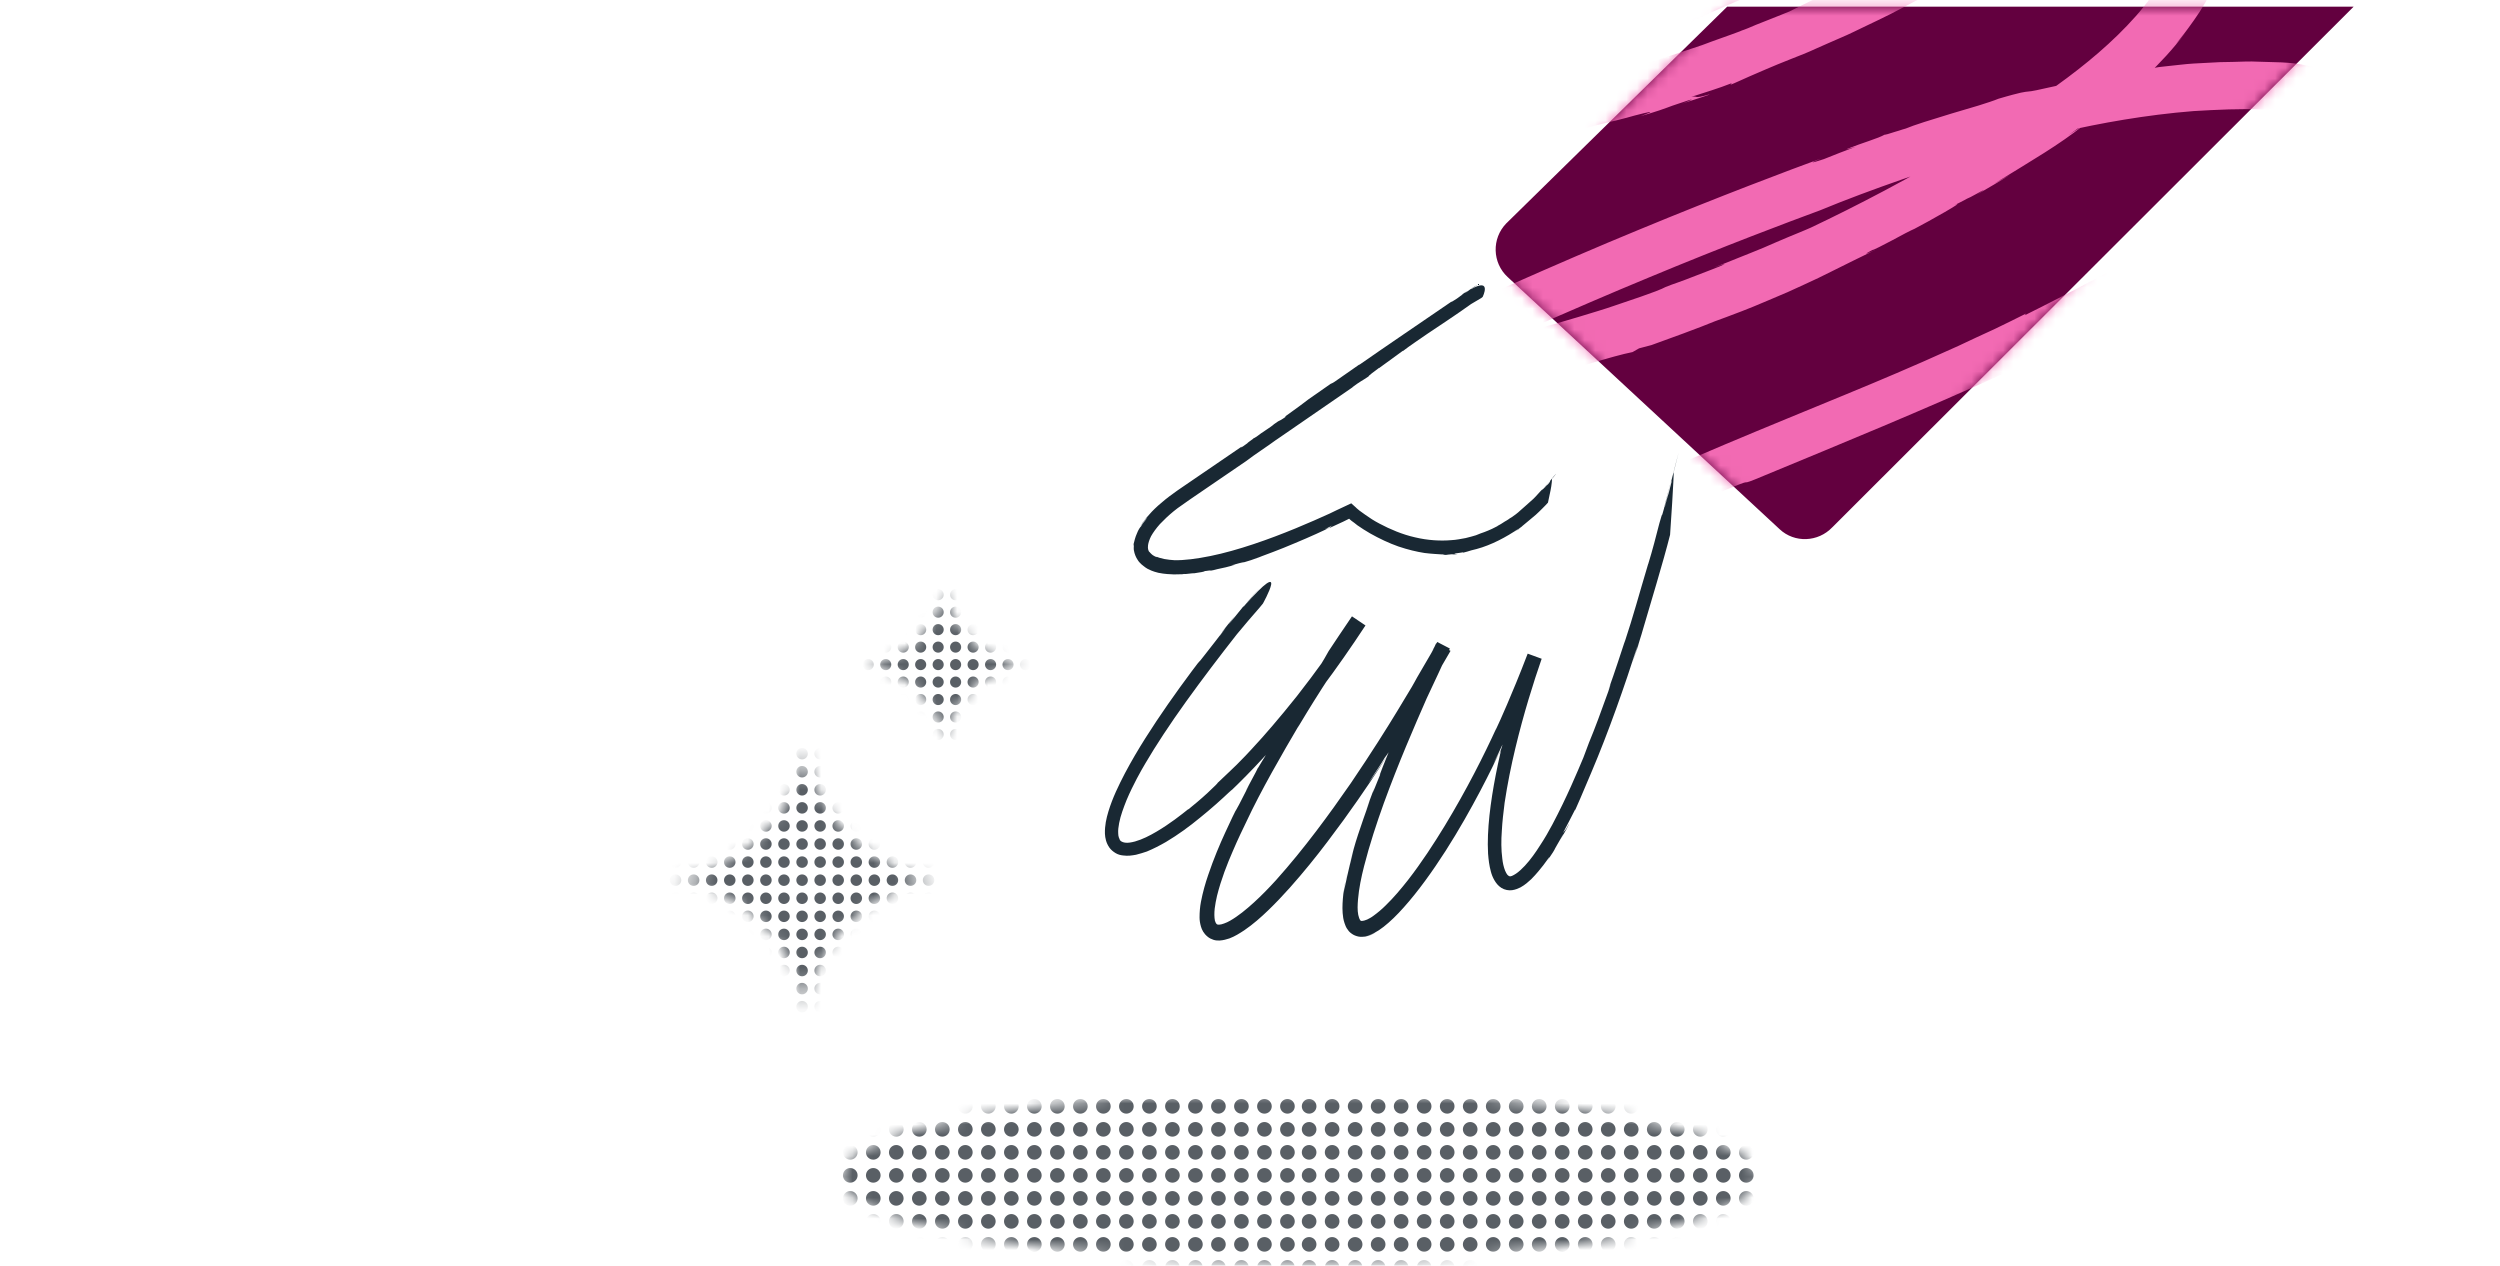 <svg width="239" height="121" viewBox="0 0 239 121" fill="none" xmlns="http://www.w3.org/2000/svg">
<path d="M120.336 56.294C119.802 56.895 118.91 57.965 118.086 58.989C118.754 58.209 119.445 57.385 120.336 56.294Z" fill="#192833"/>
<path d="M160.217 44.308C160.127 44.62 160.038 44.999 159.949 45.355C160.038 44.999 160.127 44.642 160.217 44.308Z" fill="#192833"/>
<path d="M126.017 63.914L125.95 64.114C124.279 66.743 125.393 64.85 123.878 67.3C123.611 67.791 122.987 68.816 122.363 69.84C121.762 70.843 121.16 71.868 120.937 72.313C120.937 72.313 120.893 72.38 120.826 72.492C120.759 72.603 120.67 72.759 120.581 72.893C120.403 73.182 120.247 73.472 120.247 73.427C120.068 73.829 119.556 74.72 119.155 75.499C119.021 75.789 119.266 75.299 119.4 75.076C119.088 75.678 118.776 76.302 118.464 76.903C118.086 77.616 117.974 77.794 118.375 76.992C118.063 77.594 117.64 78.485 117.128 79.599C116.615 80.713 116.036 82.072 115.501 83.654C115.234 84.434 114.989 85.28 114.81 86.216C114.721 86.684 114.677 87.174 114.677 87.709C114.677 87.976 114.721 88.266 114.81 88.578C114.9 88.89 115.078 89.246 115.434 89.536C115.612 89.692 115.813 89.781 116.014 89.848C116.214 89.915 116.415 89.915 116.593 89.915C116.949 89.892 117.261 89.803 117.529 89.714C118.063 89.514 118.509 89.224 118.954 88.934C119.801 88.355 120.559 87.687 121.272 86.996C122.698 85.615 123.99 84.122 125.193 82.651C126.396 81.181 127.465 79.733 128.446 78.396C130.384 75.722 131.855 73.472 132.612 72.247C132.189 72.848 131.231 74.341 130.807 74.876C131.632 73.606 132.055 73.004 132.389 72.425C132.768 71.979 134.216 69.618 134.862 68.682L135.063 68.281L135.486 67.657C137.046 65.028 137.313 64.515 137.491 64.248C137.647 63.981 137.67 63.958 138.672 62.221L137.291 61.508C137.18 61.73 137.001 62.109 136.801 62.555C135.353 65.674 134.751 67.189 133.971 68.927C134.083 68.659 134.417 67.991 134.06 68.793C133.971 68.927 133.147 70.977 132.969 71.378C132.634 72.18 131.587 74.809 131.988 73.94C131.788 74.385 130.897 76.725 131.387 75.321C131.075 76.123 130.807 76.881 130.607 77.482L130.986 76.457C130.496 77.817 130.139 78.864 129.827 79.799C129.515 80.735 129.292 81.582 129.07 82.495C129.159 82.161 129.27 81.805 129.359 81.471C128.891 83.141 128.624 84.59 128.468 85.258C128.557 84.657 128.646 84.055 128.78 83.476C128.624 84.189 128.513 84.835 128.423 85.459C128.357 86.082 128.312 86.662 128.357 87.286C128.379 87.597 128.423 87.909 128.535 88.244C128.602 88.422 128.646 88.578 128.758 88.756C128.869 88.934 129.003 89.113 129.203 89.246C129.404 89.402 129.649 89.491 129.872 89.536C130.094 89.58 130.34 89.558 130.518 89.536C130.919 89.469 131.231 89.313 131.52 89.135C131.231 89.291 130.919 89.447 130.518 89.514C131.053 89.402 131.654 89.09 132.278 88.6C132.902 88.11 133.548 87.486 134.216 86.729C135.553 85.236 136.934 83.32 138.204 81.337C140.744 77.371 142.772 73.182 143.351 71.912L142.75 73.049C143.106 72.336 143.44 71.6 143.774 70.888C143.663 71.155 143.396 71.979 143.284 72.202C143.997 70.754 145.601 67.367 147.228 63.045L146.158 62.644C144.577 67.278 142.95 72.893 142.393 77.95C142.259 79.22 142.193 80.446 142.259 81.604C142.304 82.183 142.371 82.763 142.527 83.32C142.594 83.587 142.705 83.877 142.861 84.144C143.017 84.412 143.217 84.679 143.529 84.879C143.841 85.08 144.242 85.147 144.554 85.102C144.866 85.058 145.134 84.946 145.356 84.835C145.802 84.59 146.114 84.3 146.381 84.055C146.916 83.52 147.272 83.052 147.54 82.718C148.119 81.938 148.164 81.849 148.097 82.005C148.03 82.139 147.785 82.495 147.785 82.495C148.119 82.005 148.32 81.693 148.453 81.493C148.587 81.292 148.631 81.181 148.676 81.092C148.787 80.913 148.854 80.757 149.367 79.889C149.634 79.421 149.344 80 149.188 80.267C149.634 79.51 150.013 78.797 150.013 78.73C149.5 79.688 149.656 79.265 149.411 79.644C149.812 78.886 150.213 78.129 150.592 77.371L150.57 77.482C150.815 76.97 151.149 76.146 152.129 73.851C153.778 69.974 155.293 65.652 156.585 61.619C156.585 61.686 156.318 62.532 156.051 63.379C156.229 62.844 156.496 62.02 156.675 61.53C156.34 62.488 157.187 59.837 156.942 60.594C157.811 57.609 158.992 53.776 159.66 51.125C159.66 50.991 159.771 49.521 159.861 48.05C159.905 47.315 159.95 46.602 159.972 46.068C159.994 45.533 160.017 45.176 159.994 45.154C160.217 44.33 160.418 43.528 160.484 43.26C160.418 43.461 159.994 45.087 159.794 45.934V46.09C159.304 48.073 159.66 46.535 159.148 48.474C159.081 48.563 159.549 46.803 159.95 45.243C159.593 46.647 159.192 48.028 159.081 48.608C158.724 49.922 159.081 48.452 158.635 50.033C158.346 51.17 157.967 52.64 157.566 53.932V53.91C156.63 57.029 156.207 58.7 155.271 61.53L155.36 61.218C155.026 62.221 154.402 64.181 153.756 65.964C153.934 65.451 154.112 65.028 153.756 66.097C153.021 68.147 152.508 69.551 151.907 70.999L151.372 72.425C150.77 73.851 149.812 76.168 148.409 78.819C148.052 79.488 147.673 80.156 147.228 80.824C146.805 81.493 146.337 82.161 145.78 82.763C145.512 83.052 145.223 83.32 144.933 83.52C144.799 83.609 144.643 83.698 144.532 83.743C144.421 83.788 144.331 83.788 144.287 83.765C144.242 83.743 144.198 83.721 144.109 83.632C144.042 83.543 143.953 83.409 143.886 83.231C143.752 82.896 143.663 82.495 143.618 82.072C143.507 81.225 143.507 80.334 143.574 79.443C143.618 78.552 143.73 77.638 143.841 76.747C144.109 74.965 144.465 73.205 144.866 71.534C145.668 68.192 146.604 65.228 147.384 62.978L146.047 62.488C145.223 64.649 144.577 66.164 144.086 67.323C143.596 68.481 143.24 69.239 142.95 69.863L143.061 69.595C141.858 72.224 140.21 75.499 138.115 78.953C137.068 80.668 135.91 82.451 134.595 84.144C133.927 84.991 133.236 85.815 132.478 86.55C132.1 86.929 131.699 87.263 131.298 87.553C131.097 87.709 130.874 87.82 130.696 87.909C130.496 87.999 130.295 88.043 130.206 88.043C130.161 88.043 130.117 88.043 130.094 88.021C130.072 88.021 130.05 87.999 130.028 87.954C129.961 87.865 129.894 87.664 129.849 87.464C129.76 87.018 129.783 86.506 129.827 85.971C129.916 84.924 130.139 83.855 130.406 82.807C130.941 80.713 131.61 78.686 132.3 76.769C133.704 72.915 135.197 69.484 136.4 66.743C137.046 65.362 137.893 63.58 138.605 61.998L137.402 61.374C137.202 61.708 137.024 62.042 136.845 62.354C137.402 61.419 137.224 61.753 136.801 62.488C135.308 65.05 135.263 65.117 135.219 65.228C135.174 65.317 135.13 65.429 133.57 67.991C132.679 69.462 131.119 71.957 129.136 74.876C127.131 77.772 124.703 81.114 121.985 84.144C121.294 84.902 120.603 85.615 119.868 86.283C119.133 86.951 118.375 87.575 117.595 88.021C117.395 88.132 117.217 88.221 117.016 88.288C116.838 88.355 116.66 88.4 116.526 88.4C116.392 88.4 116.348 88.377 116.303 88.333C116.259 88.288 116.192 88.177 116.147 88.021C116.08 87.687 116.08 87.286 116.125 86.862C116.169 86.461 116.259 86.038 116.348 85.637C116.749 84.033 117.328 82.585 117.84 81.404C118.353 80.201 118.821 79.243 119.155 78.552C120.536 75.589 122.586 72.046 124.213 69.283L124.057 69.573C124.458 68.905 125.282 67.523 126.396 65.785C127.51 64.047 128.891 61.931 130.362 59.77L129.337 59.079C127.621 61.708 125.705 64.359 123.99 66.543C122.274 68.704 120.781 70.397 120.046 71.199L120.403 70.798C119.244 72.091 118.709 72.625 118.242 73.093C117.774 73.561 117.35 73.94 116.37 74.876C116.526 74.764 116.058 75.232 115.434 75.811C114.81 76.391 114.031 77.037 113.585 77.393L113.607 77.349C112.939 77.883 111.847 78.752 110.555 79.51C109.909 79.889 109.218 80.245 108.505 80.446C108.171 80.535 107.814 80.602 107.547 80.557C107.28 80.513 107.124 80.423 107.012 80.245C107.035 80.245 107.057 80.267 107.079 80.29C106.99 80.178 106.901 79.956 106.901 79.666C106.879 79.376 106.923 79.042 106.99 78.686C107.124 77.972 107.413 77.215 107.703 76.48C108.327 75.009 109.084 73.672 109.508 72.96C110.488 71.288 111.847 69.216 113.384 67.078C114.922 64.939 116.615 62.711 118.242 60.639C118.954 59.77 119.69 58.923 120.425 58.077L120.737 57.698C120.737 57.698 121.405 56.495 121.517 55.915C121.628 55.358 121.138 55.425 118.865 58.032L118.91 57.92L118.041 58.99C116.994 60.26 116.571 60.884 116.615 60.772L118.019 59.012C116.972 60.304 117.685 59.391 118.063 58.879C117.618 59.413 117.217 59.926 116.86 60.371C116.66 60.639 117.016 60.193 117.194 59.993C116.66 60.706 115.902 61.686 115.234 62.532C114.209 63.869 115.122 62.577 113.941 64.159C112.382 66.253 110.889 68.37 109.508 70.553C108.817 71.645 108.149 72.781 107.547 73.918C106.946 75.076 106.366 76.257 105.965 77.572C105.765 78.24 105.609 78.908 105.631 79.71C105.653 80.111 105.742 80.579 106.054 81.025C106.21 81.248 106.433 81.426 106.656 81.56C106.879 81.693 107.124 81.76 107.369 81.782C107.837 81.849 108.216 81.782 108.594 81.716C108.973 81.626 109.307 81.515 109.641 81.404C110.288 81.136 110.889 80.824 111.468 80.49C112.627 79.799 113.696 79.02 114.721 78.173C115.746 77.349 116.749 76.457 117.707 75.544C117.885 75.388 117.685 75.589 117.462 75.811C119.779 73.606 121.695 71.489 123.544 69.261C124.079 68.637 124.213 68.481 124.391 68.303C124.279 68.414 125.193 67.3 126.441 65.652C127.688 64.003 129.226 61.797 130.54 59.792L129.248 58.923C128.379 60.193 127.599 61.374 127.02 62.243C126.418 63.335 126.04 63.892 126.017 63.914Z" fill="#192833"/>
<path d="M141.367 27.153C141.122 27.287 140.743 27.532 140.387 27.777C140.676 27.621 140.988 27.42 141.367 27.153Z" fill="#192833"/>
<path d="M148.586 45.49C148.519 45.579 148.452 45.668 148.363 45.757C148.43 45.668 148.519 45.579 148.586 45.49Z" fill="#192833"/>
<path d="M122.898 39.786L122.875 39.875C122.029 40.454 122.586 39.986 121.806 40.543C121.539 40.811 120.491 41.434 120.246 41.657C120.246 41.657 119.868 41.925 119.868 41.88C119.778 41.991 119.467 42.17 119.244 42.348C119.155 42.415 119.311 42.303 119.377 42.281L118.82 42.682C118.598 42.816 118.531 42.838 118.754 42.66C118.018 43.15 115.902 44.62 113.763 46.069C113.228 46.447 112.693 46.782 112.159 47.183C111.624 47.561 111.134 47.962 110.71 48.341C109.842 49.121 109.24 49.901 108.973 50.391C109.129 50.146 109.507 49.611 109.708 49.455C109.374 49.901 109.195 50.101 109.084 50.324C108.995 50.391 108.817 50.658 108.683 51.015C108.527 51.349 108.438 51.75 108.371 52.017C108.371 52.084 108.393 52.151 108.393 52.218C108.393 52.329 108.371 52.463 108.393 52.574C108.46 52.998 108.616 53.31 108.75 53.51C108.817 53.622 108.884 53.711 108.95 53.778C109.017 53.844 109.062 53.889 109.129 53.956C109.329 54.134 109.396 54.156 109.441 54.201C109.485 54.245 109.53 54.268 109.708 54.379C109.886 54.468 110.176 54.624 110.733 54.758C111.379 54.892 111.847 54.892 112.226 54.914C112.604 54.914 112.916 54.892 113.25 54.892C113.139 54.892 112.894 54.892 113.206 54.869C113.273 54.914 114.03 54.78 114.186 54.802C114.342 54.78 114.654 54.736 114.877 54.691C115.1 54.647 115.278 54.602 115.1 54.602C115.278 54.602 116.102 54.446 115.612 54.58C115.902 54.535 116.169 54.468 116.37 54.424L116.013 54.49C116.971 54.29 117.484 54.179 118.085 53.978L117.729 54.045C118.286 53.889 118.754 53.755 118.976 53.733L118.419 53.911C119.333 53.644 119.89 53.466 120.647 53.176L120.38 53.265C120.848 53.087 122.341 52.552 123.789 51.928C125.237 51.327 126.641 50.681 127.064 50.458L126.663 50.592L127.376 50.235C127.287 50.28 127.064 50.502 126.997 50.525C127.198 50.436 127.51 50.28 127.911 50.101C128.223 49.968 128.579 49.789 128.98 49.589C129.002 49.611 129.025 49.633 129.047 49.656C129.092 49.7 129.158 49.745 129.203 49.789C129.381 49.923 129.582 50.057 129.76 50.213C130.139 50.48 130.562 50.748 130.985 50.993C131.854 51.483 132.79 51.928 133.681 52.24C134.595 52.552 135.464 52.753 136.177 52.864C136.89 52.953 137.469 52.975 137.781 52.998C138.449 52.998 137.892 53.065 137.892 53.065C138.293 53.042 138.382 53.042 138.449 53.02C138.516 53.02 138.583 52.998 138.917 52.975C139.095 52.953 138.872 52.998 138.783 53.02C139.095 52.998 139.363 52.975 139.385 52.953C139.006 52.975 139.162 52.909 139.006 52.909L139.452 52.864L139.897 52.797L139.853 52.842C139.942 52.819 140.076 52.775 140.276 52.73C140.477 52.664 140.766 52.574 141.167 52.485C142.571 52.107 143.997 51.349 145.2 50.525C145.2 50.547 144.955 50.748 144.688 50.903C144.777 50.859 144.866 50.792 144.977 50.725C145.089 50.658 145.178 50.592 145.245 50.547C144.933 50.725 145.735 50.168 145.49 50.324C145.913 49.99 146.359 49.589 146.826 49.21C147.049 49.01 147.25 48.809 147.45 48.609C147.651 48.408 147.829 48.23 147.985 48.052C147.985 48.007 148.119 47.428 148.23 46.893C148.341 46.358 148.386 45.801 148.364 45.779C148.542 45.578 148.72 45.356 148.765 45.289C148.698 45.333 148.364 45.757 148.186 45.98V46.046C147.985 46.314 147.963 46.336 147.918 46.358C147.874 46.381 147.874 46.403 147.651 46.648C147.629 46.648 147.718 46.537 147.851 46.381C147.985 46.202 148.141 46.002 148.319 45.801C148.163 45.98 148.007 46.158 147.896 46.314C147.762 46.47 147.651 46.581 147.606 46.67C147.294 46.982 147.606 46.603 147.25 46.982C147.116 47.116 146.982 47.294 146.826 47.45C146.67 47.606 146.515 47.784 146.336 47.918C145.958 48.274 145.646 48.52 145.356 48.787L145.133 48.987C145.066 49.054 144.977 49.099 144.91 49.166C144.754 49.277 144.576 49.411 144.376 49.544L144.442 49.477C144.376 49.522 144.287 49.589 144.197 49.656C144.108 49.723 143.975 49.789 143.863 49.856C143.618 50.012 143.373 50.191 143.083 50.302C143.239 50.235 143.373 50.191 143.061 50.346C142.749 50.502 142.504 50.636 142.259 50.725C142.014 50.814 141.791 50.926 141.546 50.993L141.1 51.171C140.855 51.26 140.521 51.327 140.12 51.438C139.719 51.505 139.251 51.616 138.739 51.639C137.714 51.728 136.488 51.661 135.285 51.371C134.082 51.104 132.879 50.592 131.877 50.057C131.364 49.789 130.918 49.5 130.517 49.21C130.317 49.077 130.139 48.943 129.96 48.809C129.916 48.765 129.871 48.742 129.827 48.698C129.738 48.631 129.671 48.564 129.604 48.497C129.448 48.364 129.314 48.23 129.181 48.118C127.888 48.72 127.376 48.965 127.019 49.143L127.109 49.099C125.348 49.901 122.653 51.082 119.845 52.017C118.442 52.485 117.038 52.886 115.724 53.154C114.409 53.421 113.206 53.577 112.27 53.555C111.98 53.532 111.646 53.51 111.312 53.443C110.978 53.377 110.688 53.287 110.465 53.176C110.71 53.287 110.621 53.287 110.421 53.198C110.243 53.109 110.153 53.042 110.087 52.975C110.02 52.909 109.975 52.864 109.953 52.842C109.908 52.775 109.908 52.775 109.886 52.775C109.886 52.775 109.864 52.753 109.819 52.686C109.797 52.619 109.708 52.485 109.752 52.129C109.775 51.928 109.864 51.616 110.042 51.26C110.243 50.903 110.532 50.502 110.889 50.101C111.267 49.7 111.713 49.277 112.203 48.876C112.448 48.675 112.716 48.475 112.983 48.297C113.25 48.096 113.54 47.918 113.807 47.717C116.08 46.158 118.308 44.643 119.155 44.063C120.024 43.395 121.182 42.66 122.051 42.014L121.962 42.081C122.92 41.412 128.289 37.714 129.403 36.956L129.247 37.045C130.183 36.355 130.094 36.488 130.852 35.976C130.718 35.998 131.52 35.397 131.832 35.174V35.196C132.3 34.862 133.347 34.082 134.127 33.525L134.105 33.57C134.728 33.079 135.976 32.255 136.444 31.921C137.536 31.186 139.207 30.094 140.633 29.069L141.613 28.49L141.747 28.378C141.747 28.378 142.66 26.507 140.633 27.643L140.655 27.599L140.276 27.866C139.808 28.155 139.63 28.334 139.652 28.289L140.276 27.866C139.831 28.178 140.12 27.933 140.298 27.799C140.12 27.933 139.92 28.044 139.764 28.155C139.675 28.222 139.831 28.111 139.92 28.066C139.675 28.245 139.363 28.512 139.051 28.69C138.583 29.002 138.984 28.668 138.449 29.047C135.597 31.007 132.812 32.879 129.938 34.884C129.871 34.929 129.938 34.862 130.027 34.795C129.158 35.397 128.401 35.931 127.599 36.488C127.376 36.622 127.309 36.666 127.22 36.689C127.287 36.644 126.195 37.402 125.081 38.181C124.079 38.961 122.942 39.741 122.898 39.786Z" fill="#192833"/>
<path d="M225.007 0.638L175.166 50.412C173.807 51.838 171.557 51.927 170.131 50.59L144.13 26.483C142.66 25.124 142.593 22.807 143.997 21.359L165.118 0.638H225.007Z" fill="#63003F"/>
<mask id="mask0_7906_64668" style="mask-type:luminance" maskUnits="userSpaceOnUse" x="142" y="0" width="84" height="52">
<path d="M225.007 0.638L175.166 50.412C173.807 51.838 171.557 51.927 170.131 50.59L144.13 26.483C142.66 25.124 142.593 22.807 143.997 21.359L165.118 0.638H225.007Z" fill="white"/>
</mask>
<g mask="url(#mask0_7906_64668)">
<path d="M153.645 51.682C154.246 51.482 155.048 51.148 155.939 50.769C156.831 50.39 157.833 49.989 158.791 49.566C157.276 50.123 155.694 50.747 153.645 51.682Z" fill="#F26AB3"/>
<path d="M158.834 49.566C158.834 49.566 158.856 49.566 158.856 49.544C158.834 49.566 158.812 49.566 158.789 49.566C158.812 49.588 158.812 49.566 158.834 49.566Z" fill="#F26AB3"/>
<path d="M197.335 7.858L197.067 8.103C194.594 8.66 194.238 8.727 193.904 8.749C193.748 8.771 193.592 8.771 193.191 8.86C192.99 8.905 192.745 8.972 192.389 9.061C192.032 9.15 191.609 9.284 191.052 9.44C190.628 9.618 189.938 9.841 189.158 10.086C188.356 10.331 187.442 10.598 186.529 10.866C185.615 11.155 184.702 11.423 183.944 11.668C183.187 11.913 182.541 12.136 182.184 12.291C182.184 12.291 182.073 12.314 181.872 12.381C181.672 12.447 181.404 12.537 181.159 12.603C180.647 12.782 180.134 12.915 180.179 12.871C179.867 13.049 179.332 13.249 178.686 13.472C178.04 13.695 177.327 13.94 176.659 14.208C176.191 14.408 177.038 14.118 177.416 14.029L175.879 14.609L174.364 15.21C173.161 15.611 172.827 15.656 174.119 15.143C171.245 16.191 164.427 18.753 156.629 21.983C152.73 23.587 148.564 25.392 144.486 27.197C142.459 28.11 140.454 29.002 138.493 29.915C138.248 30.026 138.003 30.138 137.758 30.249C137.491 30.383 137.201 30.517 136.934 30.65C136.377 30.94 135.842 31.274 135.285 31.675C134.728 32.098 134.149 32.566 133.592 33.324C133.525 33.413 133.458 33.524 133.391 33.636C133.324 33.747 133.257 33.858 133.19 33.97C133.124 34.104 133.079 34.237 133.012 34.349C132.99 34.416 132.968 34.482 132.923 34.549L132.856 34.772C132.812 34.928 132.767 35.062 132.745 35.218C132.723 35.374 132.7 35.552 132.7 35.708C132.678 35.864 132.678 36.042 132.7 36.198C132.7 36.354 132.723 36.532 132.745 36.688L133.124 39.362L135.864 38.827C142.08 37.624 147.049 36.287 149.522 35.552C149.232 35.596 148.831 35.708 148.408 35.819C147.962 35.931 147.472 36.064 147.004 36.176C146.024 36.421 145.066 36.644 144.531 36.688C145.712 36.332 146.581 36.131 147.294 35.953C148.007 35.775 148.541 35.619 149.054 35.44C149.299 35.44 149.745 35.351 150.302 35.218C150.859 35.084 151.549 34.906 152.24 34.683C152.931 34.482 153.666 34.26 154.334 34.081C155.003 33.903 155.604 33.747 156.072 33.658L156.696 33.301L157.877 32.99C162.957 31.163 163.514 30.873 163.937 30.717C164.16 30.628 164.338 30.561 165.029 30.316C165.363 30.182 165.853 30.004 166.499 29.759C167.145 29.514 168.014 29.157 169.106 28.69C169.752 28.422 170.331 28.177 170.888 27.932C171.445 27.687 171.958 27.442 172.448 27.219C173.428 26.773 174.275 26.372 175.055 25.971C176.614 25.192 177.884 24.568 179.266 23.899C178.865 24.1 177.728 24.568 178.998 23.899C179.132 23.899 179.979 23.454 180.87 22.986C181.315 22.763 181.761 22.496 182.162 22.295C182.541 22.095 182.875 21.939 183.031 21.872C184.279 21.226 188.244 18.998 186.818 19.622C186.997 19.555 187.353 19.354 187.754 19.154C187.955 19.042 188.155 18.931 188.378 18.842C188.579 18.73 188.779 18.619 188.957 18.53C189.67 18.129 190.027 17.951 189.002 18.597C190.183 17.906 191.341 17.238 192.166 16.703C191.653 17.015 191.141 17.282 190.628 17.572C194.572 15.143 196.755 13.896 199.162 12.002C198.671 12.314 198.204 12.626 197.713 12.938C200.008 11.356 201.858 9.885 202.816 9.306C202.437 9.618 202.08 9.93 201.702 10.242L200.565 11.133C202.437 9.729 203.885 8.504 205.2 7.256C206.514 6.008 207.695 4.739 208.943 3.112C208.631 3.491 208.341 3.87 208.007 4.226C208.207 3.981 208.452 3.647 208.764 3.268C208.92 3.09 209.054 2.867 209.232 2.644C209.388 2.421 209.566 2.176 209.745 1.931C209.923 1.664 210.101 1.397 210.302 1.107C210.391 0.973 210.48 0.795 210.591 0.639C210.68 0.483 210.792 0.305 210.881 0.149C211.26 -0.542 211.616 -1.322 211.928 -2.168C212.24 -3.015 212.485 -3.973 212.597 -5.042C212.708 -6.112 212.663 -7.315 212.24 -8.54C212.129 -8.852 211.995 -9.142 211.839 -9.454C211.661 -9.743 211.505 -10.033 211.304 -10.3L210.97 -10.701C210.859 -10.835 210.747 -10.969 210.636 -11.08L210.257 -11.415C210.123 -11.526 210.012 -11.637 209.878 -11.726L209.477 -11.994L209.054 -12.217C208.92 -12.306 208.764 -12.373 208.631 -12.417C208.497 -12.462 208.341 -12.551 208.207 -12.595C207.65 -12.818 207.071 -12.974 206.514 -13.085C205.4 -13.308 204.353 -13.353 203.328 -13.331C202.325 -13.331 201.367 -13.241 200.454 -13.152C198.649 -12.93 196.956 -12.729 195.419 -12.484C192.344 -12.016 189.982 -11.504 188.891 -11.236C189.581 -11.325 190.25 -11.415 190.94 -11.504C190.316 -11.37 189.693 -11.236 189.069 -11.08C188.445 -10.924 187.821 -10.813 187.197 -10.657C187.643 -10.768 188.935 -11.415 189.314 -11.459C188.801 -11.348 188.155 -11.236 187.42 -11.08C186.663 -10.902 185.794 -10.724 184.836 -10.501C183.878 -10.278 182.808 -9.989 181.672 -9.721C181.093 -9.588 180.513 -9.409 179.912 -9.231C179.31 -9.053 178.686 -8.897 178.04 -8.696C177.416 -8.496 176.748 -8.295 176.08 -8.095C175.745 -7.983 175.411 -7.894 175.077 -7.783C174.743 -7.671 174.409 -7.56 174.052 -7.449C173.361 -7.226 172.671 -6.981 171.958 -6.736C171.245 -6.491 170.554 -6.223 169.819 -5.956C166.967 -4.886 164.004 -3.683 161.107 -2.347C158.211 -1.01 155.359 0.416 152.73 1.909C152.396 2.087 152.062 2.265 151.727 2.466C151.393 2.644 151.081 2.845 150.747 3.045C150.591 3.134 150.413 3.246 150.257 3.335L150.123 3.424L149.923 3.535L149.544 3.78C149.277 3.936 149.054 4.115 148.786 4.293C148.541 4.471 148.319 4.649 148.074 4.828C146.269 6.254 145.043 7.835 144.798 9.128C144.732 9.462 144.687 9.774 144.732 10.153C144.776 10.509 144.932 10.91 145.155 11.222C145.378 11.534 145.645 11.735 145.912 11.913C146.18 12.091 146.469 12.225 146.759 12.314C147.361 12.514 148.007 12.626 148.697 12.626C149.032 12.626 149.388 12.603 149.767 12.581C150.146 12.537 150.524 12.47 150.903 12.403C151.683 12.225 152.44 12.024 153.131 11.846C153.621 11.735 154.089 11.601 154.512 11.512C155.225 11.333 155.827 11.178 156.273 11.044C159.258 10.264 156.852 11.088 156.83 11.111C158.634 10.576 159.013 10.42 159.325 10.309C159.637 10.197 159.882 10.086 161.397 9.596C162.221 9.351 161.263 9.752 160.795 9.908C162.11 9.462 163.358 9.105 163.447 9.016C161.776 9.506 162.422 9.128 161.687 9.261L163.625 8.638C164.271 8.437 164.917 8.192 165.563 7.947L165.43 8.103C165.853 7.947 166.388 7.679 167.257 7.301C168.148 6.922 169.373 6.365 171.245 5.63C171.646 5.474 172.025 5.318 172.426 5.162C172.827 5.006 173.205 4.828 173.606 4.649C174.386 4.293 175.188 3.959 175.99 3.602C176.792 3.268 177.572 2.867 178.374 2.488C179.176 2.11 179.956 1.731 180.758 1.33C181.538 0.929 182.318 0.505 183.098 0.104C183.499 -0.096 183.878 -0.297 184.279 -0.52L184.858 -0.831C185.058 -0.943 185.237 -1.054 185.437 -1.166C186.195 -1.589 186.952 -2.035 187.71 -2.458C188.088 -2.681 188.467 -2.881 188.846 -3.104C189.225 -3.327 189.581 -3.55 189.938 -3.772C189.915 -3.728 189.604 -3.505 189.136 -3.193C188.668 -2.881 188.066 -2.525 187.442 -2.168C187.843 -2.391 188.334 -2.681 188.846 -2.948C189.336 -3.238 189.804 -3.527 190.183 -3.728C188.735 -2.948 192.589 -5.287 191.475 -4.641C191.987 -4.998 192.544 -5.332 193.079 -5.733C193.614 -6.112 194.193 -6.491 194.75 -6.892C195.329 -7.27 195.909 -7.671 196.488 -8.05C197.067 -8.451 197.624 -8.852 198.204 -9.253C198.761 -9.654 199.34 -10.055 199.897 -10.456C200.187 -10.657 200.454 -10.857 200.721 -11.058C200.989 -11.258 201.256 -11.459 201.501 -11.66C202.013 -12.061 202.504 -12.439 202.994 -12.818C203.239 -12.996 203.462 -13.197 203.684 -13.375C203.907 -13.553 204.13 -13.754 204.331 -13.932C204.375 -14.043 204.709 -14.645 205.155 -15.492C205.601 -16.338 206.224 -17.43 206.759 -18.544C207.294 -19.658 207.829 -20.75 208.185 -21.574C208.542 -22.421 208.742 -23 208.697 -23.045C209.656 -23.958 210.614 -24.872 210.925 -25.117C210.636 -24.916 208.742 -23.156 207.762 -22.176L207.673 -21.908C205.333 -19.747 207.049 -21.485 204.732 -19.413C204.643 -19.391 205.11 -19.881 205.846 -20.572C206.224 -20.906 206.648 -21.307 207.116 -21.73C207.338 -21.931 207.583 -22.154 207.806 -22.354C208.029 -22.577 208.274 -22.8 208.497 -23.022C207.695 -22.22 206.804 -21.53 206.091 -20.884C205.378 -20.26 204.776 -19.703 204.464 -19.369C202.793 -18.054 204.553 -19.636 202.548 -18.032C201.189 -16.828 199.318 -15.313 197.624 -14.066L197.647 -14.11C196.599 -13.397 195.664 -12.751 194.817 -12.127C194.594 -11.972 194.394 -11.816 194.193 -11.682C193.993 -11.548 193.792 -11.392 193.569 -11.258C193.168 -10.991 192.767 -10.701 192.389 -10.434C191.987 -10.167 191.609 -9.899 191.23 -9.632C190.829 -9.365 190.45 -9.075 190.027 -8.83C189.18 -8.295 188.289 -7.761 187.286 -7.181L187.687 -7.471C187.331 -7.27 186.885 -7.003 186.395 -6.713C185.883 -6.424 185.326 -6.09 184.724 -5.755C184.123 -5.421 183.476 -5.042 182.83 -4.686C182.162 -4.352 181.494 -3.995 180.825 -3.661C181.583 -4.04 182.273 -4.307 180.691 -3.461C180.313 -3.26 179.934 -3.082 179.577 -2.904C179.221 -2.725 178.887 -2.547 178.553 -2.391C177.884 -2.079 177.26 -1.767 176.659 -1.5C176.057 -1.233 175.5 -0.943 174.921 -0.676C174.342 -0.43 173.785 -0.185 173.205 0.037L171.044 1.107C170.354 1.397 169.529 1.708 168.593 2.087C168.126 2.265 167.635 2.466 167.123 2.689C166.989 2.733 166.856 2.8 166.722 2.845C166.588 2.889 166.455 2.934 166.321 3.001C166.054 3.09 165.764 3.201 165.474 3.313C164.895 3.513 164.293 3.736 163.67 3.959C163.358 4.07 163.046 4.182 162.712 4.315C162.4 4.427 162.065 4.538 161.709 4.649C161.04 4.872 160.35 5.095 159.637 5.34C158.924 5.563 158.189 5.83 157.453 6.031C156.696 6.254 155.938 6.476 155.136 6.699C154.735 6.811 154.356 6.922 153.955 7.033C153.554 7.145 153.153 7.234 152.73 7.345L152.485 7.412H152.463L152.418 7.434L152.329 7.457C152.262 7.479 152.195 7.501 152.128 7.501C152.084 7.501 152.062 7.501 152.017 7.479C151.995 7.457 151.973 7.412 151.995 7.39C152.017 7.323 152.062 7.278 152.128 7.212C152.195 7.145 152.24 7.122 152.307 7.078L152.329 7.056L152.418 6.989L152.975 6.655C153.354 6.432 153.755 6.209 154.156 5.986C160.55 2.332 167.346 -0.609 173.272 -2.703C179.199 -4.775 184.234 -6.023 187.153 -6.669L186.707 -6.557C187.264 -6.691 187.843 -6.803 188.423 -6.936C189.024 -7.048 189.626 -7.181 190.25 -7.293C190.562 -7.36 190.873 -7.426 191.208 -7.493C191.542 -7.56 191.854 -7.605 192.188 -7.671C192.856 -7.783 193.525 -7.894 194.215 -8.006C194.906 -8.117 195.619 -8.206 196.332 -8.318C196.689 -8.362 197.045 -8.429 197.424 -8.474C197.803 -8.518 198.159 -8.563 198.538 -8.607C199.273 -8.696 200.053 -8.785 200.81 -8.852C201.568 -8.919 202.303 -8.964 203.038 -8.986C203.751 -9.008 204.464 -8.964 205.11 -8.875C205.757 -8.785 206.336 -8.607 206.781 -8.384C206.871 -8.318 207.004 -8.273 207.093 -8.206C207.138 -8.162 207.182 -8.139 207.227 -8.117C207.272 -8.072 207.294 -8.05 207.338 -8.006C207.383 -7.961 207.428 -7.939 207.45 -7.894C207.494 -7.85 207.517 -7.827 207.539 -7.783C207.561 -7.738 207.606 -7.716 207.65 -7.671C207.673 -7.627 207.695 -7.582 207.717 -7.538C207.918 -7.204 208.051 -6.78 208.074 -6.223C208.096 -5.666 207.985 -5.02 207.806 -4.352C207.628 -3.683 207.316 -3.015 206.982 -2.347C206.804 -2.012 206.625 -1.7 206.403 -1.366C206.18 -1.032 205.957 -0.698 205.712 -0.364C205.467 -0.029 205.222 0.283 204.977 0.594L204.598 1.062L204.197 1.53C202.013 4.003 199.362 6.209 196.599 8.192C193.837 10.175 190.963 11.98 188.2 13.673C182.652 17.015 177.394 19.733 173.116 21.761C172.782 21.916 172.426 22.05 172.069 22.206C171.69 22.362 171.334 22.518 170.933 22.674C170.153 23.008 169.351 23.342 168.549 23.699C167.725 24.033 166.922 24.367 166.12 24.679C165.719 24.835 165.341 24.991 164.962 25.147C164.583 25.281 164.204 25.437 163.848 25.57C165.452 24.991 164.94 25.281 163.692 25.749C162.6 26.172 161.776 26.484 161.152 26.729C160.528 26.952 160.082 27.13 159.793 27.219C159.191 27.442 159.124 27.486 159.035 27.531C158.879 27.598 158.746 27.754 154.267 29.247C153.376 29.558 152.24 29.893 150.925 30.294C150.279 30.494 149.566 30.695 148.809 30.918C148.074 31.118 147.271 31.363 146.447 31.586C143.127 32.455 139.206 33.413 134.951 34.237L136.911 35.931C136.911 35.931 136.911 35.931 136.889 35.931H136.867C136.889 35.931 136.889 35.931 136.911 35.931C136.934 35.931 136.956 35.931 136.978 35.953C137.045 35.953 137.089 35.975 137.156 35.997C137.179 35.997 137.201 36.02 137.245 36.02L137.312 36.042C137.335 36.042 137.335 36.042 137.335 36.042L137.357 36.02V35.997L137.379 35.975C137.491 35.819 137.736 35.574 138.048 35.351C138.359 35.129 138.738 34.906 139.139 34.683C139.34 34.572 139.54 34.482 139.763 34.371C140.008 34.26 140.231 34.148 140.476 34.037C142.392 33.146 144.33 32.277 146.269 31.408C150.146 29.692 154.022 28.021 157.632 26.528C164.85 23.521 171.022 21.203 173.985 20.112C178.82 18.107 184.969 16.035 189.804 14.52L189.314 14.698C189.648 14.586 190.049 14.475 190.562 14.319C191.074 14.163 191.653 14.007 192.322 13.829C192.656 13.74 192.99 13.628 193.369 13.539C193.725 13.45 194.126 13.339 194.527 13.249C195.329 13.049 196.176 12.826 197.09 12.626C200.721 11.779 205.177 10.977 209.7 10.62C211.95 10.487 214.201 10.375 216.384 10.464C216.651 10.464 216.919 10.487 217.186 10.487C217.454 10.487 217.743 10.509 217.966 10.509C218.434 10.531 218.902 10.598 219.281 10.687C219.37 10.71 219.481 10.732 219.57 10.754L219.704 10.799C219.726 10.799 219.748 10.821 219.771 10.821C219.793 10.821 219.815 10.843 219.815 10.843C219.815 10.843 219.86 10.866 219.882 10.866C219.904 10.866 219.927 10.888 219.949 10.91C220.06 10.955 220.127 11.044 220.172 11.133C220.216 11.222 220.216 11.333 220.194 11.445C220.194 11.489 220.172 11.534 220.149 11.579L220.105 11.668C220.06 11.735 220.038 11.824 219.993 11.89C219.637 12.537 219.281 13.138 218.879 13.651C218.1 14.698 217.364 15.477 216.83 15.99C217.03 15.812 217.208 15.633 217.409 15.455C216.54 16.391 215.827 16.993 215.248 17.46C214.958 17.683 214.713 17.884 214.468 18.062C214.245 18.24 214.022 18.374 213.8 18.53C212.953 19.087 212.24 19.555 210.391 20.646C210.68 20.58 209.856 21.181 208.72 21.894C207.606 22.607 206.158 23.431 205.378 23.877L205.422 23.81C204.843 24.167 204.041 24.59 203.15 25.102C202.236 25.615 201.234 26.194 200.142 26.751C197.981 27.91 195.597 29.135 193.569 30.138L193.681 29.982C192.834 30.405 191.809 30.918 190.695 31.452C189.581 31.965 188.356 32.522 187.197 33.079C186.016 33.614 184.858 34.126 183.855 34.572C182.83 35.017 181.961 35.396 181.338 35.663C175.634 38.114 166.677 41.634 159.035 45.021C157.342 45.645 155.649 46.269 153.955 46.892L153.242 47.227C153.242 47.227 151.594 48.875 151.237 50.056C150.903 51.237 151.861 51.928 157.03 50.078L156.919 50.234L158.902 49.365C161.308 48.385 162.377 47.806 162.266 47.962L158.968 49.343C161.397 48.341 159.726 49.098 158.835 49.544C159.837 49.12 160.818 48.719 161.642 48.407C162.11 48.162 161.286 48.519 160.885 48.653C162.177 48.073 163.937 47.227 165.541 46.603C168.014 45.578 165.764 46.692 168.66 45.466C176.302 42.303 183.855 39.206 191.364 35.797C192.299 35.374 193.235 34.95 194.171 34.505C195.107 34.059 196.042 33.636 196.978 33.19C197.914 32.745 198.827 32.277 199.763 31.831C200.699 31.363 201.612 30.895 202.548 30.427C203.484 29.959 204.397 29.469 205.311 28.979C205.779 28.734 206.224 28.489 206.692 28.244C207.16 27.999 207.606 27.732 208.074 27.486C208.987 26.974 209.901 26.462 210.836 25.927C211.75 25.392 212.686 24.835 213.599 24.256C213.956 24.078 213.555 24.345 213.131 24.612C215.337 23.209 217.409 21.761 219.303 20.067C219.771 19.644 220.239 19.198 220.684 18.753C220.907 18.508 221.13 18.285 221.33 18.04C221.553 17.795 221.754 17.55 221.954 17.305C222.778 16.302 223.514 15.188 224.138 13.985C224.294 13.695 224.561 13.138 224.695 12.759C224.828 12.358 224.917 12.024 224.962 11.757C225.073 11.2 225.073 10.843 225.051 10.487C225.051 10.576 225.051 10.464 224.984 10.197C224.94 10.063 224.917 9.885 224.828 9.662C224.761 9.44 224.672 9.195 224.516 8.927C224.472 8.86 224.449 8.794 224.405 8.727C224.36 8.66 224.316 8.593 224.271 8.526C224.227 8.459 224.16 8.392 224.115 8.303C224.048 8.237 224.004 8.17 223.937 8.103C223.87 8.036 223.803 7.969 223.737 7.88C223.67 7.813 223.581 7.746 223.514 7.679C223.358 7.546 223.18 7.412 223.001 7.278C222.823 7.145 222.6 7.033 222.4 6.922C222.177 6.811 221.954 6.721 221.709 6.61C221.598 6.566 221.442 6.521 221.308 6.476L221.13 6.432C221.085 6.41 221.041 6.41 220.996 6.387C220.818 6.343 220.617 6.276 220.439 6.254C219.682 6.075 218.902 6.008 218.122 5.964C217.409 5.942 216.651 5.919 215.872 5.897C215.092 5.853 214.29 5.897 213.465 5.919C213.064 5.919 212.641 5.942 212.218 5.942C211.794 5.964 211.371 5.986 210.97 6.008C210.547 6.031 210.123 6.053 209.7 6.075C209.277 6.098 208.876 6.142 208.452 6.187C208.051 6.231 207.628 6.276 207.227 6.32C207.026 6.343 206.826 6.365 206.625 6.387C206.425 6.41 206.224 6.432 206.024 6.476C205.244 6.588 204.487 6.677 203.751 6.788C203.038 6.9 202.348 7.033 201.724 7.122C199.206 7.568 197.491 7.947 197.379 7.969L197.335 7.858Z" fill="#F26AB3"/>
</g>
<mask id="mask1_7906_64668" style="mask-type:alpha" maskUnits="userSpaceOnUse" x="64" y="71" width="26" height="26">
<path d="M76.999 71.379C77.8 78.023 83.037 83.239 89.66 84.04C83.016 84.84 77.8 90.078 76.999 96.7C76.198 90.056 70.961 84.84 64.316 84.04C70.961 83.26 76.177 78.023 76.999 71.379Z" fill="#E3DFFF"/>
</mask>
<g mask="url(#mask1_7906_64668)">
<circle cx="64.581" cy="72.049" r="0.55" fill="#595F65"/>
<circle cx="66.311" cy="72.049" r="0.55" fill="#595F65"/>
<circle cx="68.038" cy="72.049" r="0.55" fill="#595F65"/>
<circle cx="69.765" cy="72.049" r="0.55" fill="#595F65"/>
<circle cx="71.495" cy="72.049" r="0.55" fill="#595F65"/>
<circle cx="73.222" cy="72.049" r="0.55" fill="#595F65"/>
<circle cx="74.948" cy="72.049" r="0.55" fill="#595F65"/>
<circle cx="76.679" cy="72.049" r="0.55" fill="#595F65"/>
<circle cx="78.405" cy="72.049" r="0.55" fill="#595F65"/>
<circle cx="80.132" cy="72.049" r="0.55" fill="#595F65"/>
<circle cx="81.862" cy="72.049" r="0.55" fill="#595F65"/>
<circle cx="83.589" cy="72.049" r="0.55" fill="#595F65"/>
<circle cx="85.315" cy="72.049" r="0.55" fill="#595F65"/>
<circle cx="87.046" cy="72.049" r="0.55" fill="#595F65"/>
<circle cx="88.772" cy="72.049" r="0.55" fill="#595F65"/>
<circle cx="64.581" cy="73.777" r="0.55" fill="#595F65"/>
<circle cx="66.311" cy="73.777" r="0.55" fill="#595F65"/>
<circle cx="68.038" cy="73.777" r="0.55" fill="#595F65"/>
<circle cx="69.765" cy="73.777" r="0.55" fill="#595F65"/>
<circle cx="71.495" cy="73.777" r="0.55" fill="#595F65"/>
<circle cx="73.222" cy="73.777" r="0.55" fill="#595F65"/>
<circle cx="74.948" cy="73.777" r="0.55" fill="#595F65"/>
<circle cx="76.679" cy="73.777" r="0.55" fill="#595F65"/>
<circle cx="78.405" cy="73.777" r="0.55" fill="#595F65"/>
<circle cx="80.132" cy="73.777" r="0.55" fill="#595F65"/>
<circle cx="81.862" cy="73.777" r="0.55" fill="#595F65"/>
<circle cx="83.589" cy="73.777" r="0.55" fill="#595F65"/>
<circle cx="85.315" cy="73.777" r="0.55" fill="#595F65"/>
<circle cx="87.046" cy="73.777" r="0.55" fill="#595F65"/>
<circle cx="88.772" cy="73.777" r="0.55" fill="#595F65"/>
<circle cx="64.581" cy="75.505" r="0.55" fill="#595F65"/>
<circle cx="66.311" cy="75.505" r="0.55" fill="#595F65"/>
<circle cx="68.038" cy="75.505" r="0.55" fill="#595F65"/>
<circle cx="69.765" cy="75.505" r="0.55" fill="#595F65"/>
<circle cx="71.495" cy="75.505" r="0.55" fill="#595F65"/>
<circle cx="73.222" cy="75.505" r="0.55" fill="#595F65"/>
<circle cx="74.948" cy="75.505" r="0.55" fill="#595F65"/>
<circle cx="76.679" cy="75.505" r="0.55" fill="#595F65"/>
<circle cx="78.405" cy="75.505" r="0.55" fill="#595F65"/>
<circle cx="80.132" cy="75.505" r="0.55" fill="#595F65"/>
<circle cx="81.862" cy="75.505" r="0.55" fill="#595F65"/>
<circle cx="83.589" cy="75.505" r="0.55" fill="#595F65"/>
<circle cx="85.315" cy="75.505" r="0.55" fill="#595F65"/>
<circle cx="87.046" cy="75.505" r="0.55" fill="#595F65"/>
<circle cx="88.772" cy="75.505" r="0.55" fill="#595F65"/>
<circle cx="64.581" cy="77.232" r="0.55" fill="#595F65"/>
<circle cx="66.311" cy="77.232" r="0.55" fill="#595F65"/>
<circle cx="68.038" cy="77.232" r="0.55" fill="#595F65"/>
<circle cx="69.765" cy="77.232" r="0.55" fill="#595F65"/>
<circle cx="71.495" cy="77.232" r="0.55" fill="#595F65"/>
<circle cx="73.222" cy="77.232" r="0.55" fill="#595F65"/>
<circle cx="74.948" cy="77.232" r="0.55" fill="#595F65"/>
<circle cx="76.679" cy="77.232" r="0.55" fill="#595F65"/>
<circle cx="78.405" cy="77.232" r="0.55" fill="#595F65"/>
<circle cx="80.132" cy="77.232" r="0.55" fill="#595F65"/>
<circle cx="81.862" cy="77.232" r="0.55" fill="#595F65"/>
<circle cx="83.589" cy="77.232" r="0.55" fill="#595F65"/>
<circle cx="85.315" cy="77.232" r="0.55" fill="#595F65"/>
<circle cx="87.046" cy="77.232" r="0.55" fill="#595F65"/>
<circle cx="88.772" cy="77.232" r="0.55" fill="#595F65"/>
<circle cx="64.581" cy="78.96" r="0.55" fill="#595F65"/>
<circle cx="66.311" cy="78.96" r="0.55" fill="#595F65"/>
<circle cx="68.038" cy="78.96" r="0.55" fill="#595F65"/>
<circle cx="69.765" cy="78.96" r="0.55" fill="#595F65"/>
<circle cx="71.495" cy="78.96" r="0.55" fill="#595F65"/>
<circle cx="73.222" cy="78.96" r="0.55" fill="#595F65"/>
<circle cx="74.948" cy="78.96" r="0.55" fill="#595F65"/>
<circle cx="76.679" cy="78.96" r="0.55" fill="#595F65"/>
<circle cx="78.405" cy="78.96" r="0.55" fill="#595F65"/>
<circle cx="80.132" cy="78.96" r="0.55" fill="#595F65"/>
<circle cx="81.862" cy="78.96" r="0.55" fill="#595F65"/>
<circle cx="83.589" cy="78.96" r="0.55" fill="#595F65"/>
<circle cx="85.315" cy="78.96" r="0.55" fill="#595F65"/>
<circle cx="87.046" cy="78.96" r="0.55" fill="#595F65"/>
<circle cx="88.772" cy="78.96" r="0.55" fill="#595F65"/>
<circle cx="64.581" cy="80.688" r="0.55" fill="#595F65"/>
<circle cx="66.311" cy="80.688" r="0.55" fill="#595F65"/>
<circle cx="68.038" cy="80.688" r="0.55" fill="#595F65"/>
<circle cx="69.765" cy="80.688" r="0.55" fill="#595F65"/>
<circle cx="71.495" cy="80.688" r="0.55" fill="#595F65"/>
<circle cx="73.222" cy="80.688" r="0.55" fill="#595F65"/>
<circle cx="74.948" cy="80.688" r="0.55" fill="#595F65"/>
<circle cx="76.679" cy="80.688" r="0.55" fill="#595F65"/>
<circle cx="78.405" cy="80.688" r="0.55" fill="#595F65"/>
<circle cx="80.132" cy="80.688" r="0.55" fill="#595F65"/>
<circle cx="81.862" cy="80.688" r="0.55" fill="#595F65"/>
<circle cx="83.589" cy="80.688" r="0.55" fill="#595F65"/>
<circle cx="85.315" cy="80.688" r="0.55" fill="#595F65"/>
<circle cx="87.046" cy="80.688" r="0.55" fill="#595F65"/>
<circle cx="88.772" cy="80.688" r="0.55" fill="#595F65"/>
<circle cx="64.581" cy="82.416" r="0.55" fill="#595F65"/>
<circle cx="66.311" cy="82.416" r="0.55" fill="#595F65"/>
<circle cx="68.038" cy="82.416" r="0.55" fill="#595F65"/>
<circle cx="69.765" cy="82.416" r="0.55" fill="#595F65"/>
<circle cx="71.495" cy="82.416" r="0.55" fill="#595F65"/>
<circle cx="73.222" cy="82.416" r="0.55" fill="#595F65"/>
<circle cx="74.948" cy="82.416" r="0.55" fill="#595F65"/>
<circle cx="76.679" cy="82.416" r="0.55" fill="#595F65"/>
<circle cx="78.405" cy="82.416" r="0.55" fill="#595F65"/>
<circle cx="80.132" cy="82.416" r="0.55" fill="#595F65"/>
<circle cx="81.862" cy="82.416" r="0.55" fill="#595F65"/>
<circle cx="83.589" cy="82.416" r="0.55" fill="#595F65"/>
<circle cx="85.315" cy="82.416" r="0.55" fill="#595F65"/>
<circle cx="87.046" cy="82.416" r="0.55" fill="#595F65"/>
<circle cx="88.772" cy="82.416" r="0.55" fill="#595F65"/>
<circle cx="64.581" cy="84.144" r="0.55" fill="#595F65"/>
<circle cx="66.311" cy="84.144" r="0.55" fill="#595F65"/>
<circle cx="68.038" cy="84.144" r="0.55" fill="#595F65"/>
<circle cx="69.765" cy="84.144" r="0.55" fill="#595F65"/>
<circle cx="71.495" cy="84.144" r="0.55" fill="#595F65"/>
<circle cx="73.222" cy="84.144" r="0.55" fill="#595F65"/>
<circle cx="74.948" cy="84.144" r="0.55" fill="#595F65"/>
<circle cx="76.679" cy="84.144" r="0.55" fill="#595F65"/>
<circle cx="78.405" cy="84.144" r="0.55" fill="#595F65"/>
<circle cx="80.132" cy="84.144" r="0.55" fill="#595F65"/>
<circle cx="81.862" cy="84.144" r="0.55" fill="#595F65"/>
<circle cx="83.589" cy="84.144" r="0.55" fill="#595F65"/>
<circle cx="85.315" cy="84.144" r="0.55" fill="#595F65"/>
<circle cx="87.046" cy="84.144" r="0.55" fill="#595F65"/>
<circle cx="88.772" cy="84.144" r="0.55" fill="#595F65"/>
<circle cx="64.581" cy="85.872" r="0.55" fill="#595F65"/>
<circle cx="66.311" cy="85.872" r="0.55" fill="#595F65"/>
<circle cx="68.038" cy="85.872" r="0.55" fill="#595F65"/>
<circle cx="69.765" cy="85.872" r="0.55" fill="#595F65"/>
<circle cx="71.495" cy="85.872" r="0.55" fill="#595F65"/>
<circle cx="73.222" cy="85.872" r="0.55" fill="#595F65"/>
<circle cx="74.948" cy="85.872" r="0.55" fill="#595F65"/>
<circle cx="76.679" cy="85.872" r="0.55" fill="#595F65"/>
<circle cx="78.405" cy="85.872" r="0.55" fill="#595F65"/>
<circle cx="80.132" cy="85.872" r="0.55" fill="#595F65"/>
<circle cx="81.862" cy="85.872" r="0.55" fill="#595F65"/>
<circle cx="83.589" cy="85.872" r="0.55" fill="#595F65"/>
<circle cx="85.315" cy="85.872" r="0.55" fill="#595F65"/>
<circle cx="87.046" cy="85.872" r="0.55" fill="#595F65"/>
<circle cx="88.772" cy="85.872" r="0.55" fill="#595F65"/>
<circle cx="64.581" cy="87.6" r="0.55" fill="#595F65"/>
<circle cx="66.311" cy="87.6" r="0.55" fill="#595F65"/>
<circle cx="68.038" cy="87.6" r="0.55" fill="#595F65"/>
<circle cx="69.765" cy="87.6" r="0.55" fill="#595F65"/>
<circle cx="71.495" cy="87.6" r="0.55" fill="#595F65"/>
<circle cx="73.222" cy="87.6" r="0.55" fill="#595F65"/>
<circle cx="74.948" cy="87.6" r="0.55" fill="#595F65"/>
<circle cx="76.679" cy="87.6" r="0.55" fill="#595F65"/>
<circle cx="78.405" cy="87.6" r="0.55" fill="#595F65"/>
<circle cx="80.132" cy="87.6" r="0.55" fill="#595F65"/>
<circle cx="81.862" cy="87.6" r="0.55" fill="#595F65"/>
<circle cx="83.589" cy="87.6" r="0.55" fill="#595F65"/>
<circle cx="85.315" cy="87.6" r="0.55" fill="#595F65"/>
<circle cx="87.046" cy="87.6" r="0.55" fill="#595F65"/>
<circle cx="88.772" cy="87.6" r="0.55" fill="#595F65"/>
<circle cx="64.581" cy="89.327" r="0.55" fill="#595F65"/>
<circle cx="66.311" cy="89.327" r="0.55" fill="#595F65"/>
<circle cx="68.038" cy="89.327" r="0.55" fill="#595F65"/>
<circle cx="69.765" cy="89.327" r="0.55" fill="#595F65"/>
<circle cx="71.495" cy="89.327" r="0.55" fill="#595F65"/>
<circle cx="73.222" cy="89.327" r="0.55" fill="#595F65"/>
<circle cx="74.948" cy="89.327" r="0.55" fill="#595F65"/>
<circle cx="76.679" cy="89.327" r="0.55" fill="#595F65"/>
<circle cx="78.405" cy="89.327" r="0.55" fill="#595F65"/>
<circle cx="80.132" cy="89.327" r="0.55" fill="#595F65"/>
<circle cx="81.862" cy="89.327" r="0.55" fill="#595F65"/>
<circle cx="83.589" cy="89.327" r="0.55" fill="#595F65"/>
<circle cx="85.315" cy="89.327" r="0.55" fill="#595F65"/>
<circle cx="87.046" cy="89.327" r="0.55" fill="#595F65"/>
<circle cx="88.772" cy="89.327" r="0.55" fill="#595F65"/>
<circle cx="64.581" cy="91.055" r="0.55" fill="#595F65"/>
<circle cx="66.311" cy="91.055" r="0.55" fill="#595F65"/>
<circle cx="68.038" cy="91.055" r="0.55" fill="#595F65"/>
<circle cx="69.765" cy="91.055" r="0.55" fill="#595F65"/>
<circle cx="71.495" cy="91.055" r="0.55" fill="#595F65"/>
<circle cx="73.222" cy="91.055" r="0.55" fill="#595F65"/>
<circle cx="74.948" cy="91.055" r="0.55" fill="#595F65"/>
<circle cx="76.679" cy="91.055" r="0.55" fill="#595F65"/>
<circle cx="78.405" cy="91.055" r="0.55" fill="#595F65"/>
<circle cx="80.132" cy="91.055" r="0.55" fill="#595F65"/>
<circle cx="81.862" cy="91.055" r="0.55" fill="#595F65"/>
<circle cx="83.589" cy="91.055" r="0.55" fill="#595F65"/>
<circle cx="85.315" cy="91.055" r="0.55" fill="#595F65"/>
<circle cx="87.046" cy="91.055" r="0.55" fill="#595F65"/>
<circle cx="88.772" cy="91.055" r="0.55" fill="#595F65"/>
<circle cx="64.581" cy="92.783" r="0.55" fill="#595F65"/>
<circle cx="66.311" cy="92.783" r="0.55" fill="#595F65"/>
<circle cx="68.038" cy="92.783" r="0.55" fill="#595F65"/>
<circle cx="69.765" cy="92.783" r="0.55" fill="#595F65"/>
<circle cx="71.495" cy="92.783" r="0.55" fill="#595F65"/>
<circle cx="73.222" cy="92.783" r="0.55" fill="#595F65"/>
<circle cx="74.948" cy="92.783" r="0.55" fill="#595F65"/>
<circle cx="76.679" cy="92.783" r="0.55" fill="#595F65"/>
<circle cx="78.405" cy="92.783" r="0.55" fill="#595F65"/>
<circle cx="80.132" cy="92.783" r="0.55" fill="#595F65"/>
<circle cx="81.862" cy="92.783" r="0.55" fill="#595F65"/>
<circle cx="83.589" cy="92.783" r="0.55" fill="#595F65"/>
<circle cx="85.315" cy="92.783" r="0.55" fill="#595F65"/>
<circle cx="87.046" cy="92.783" r="0.55" fill="#595F65"/>
<circle cx="88.772" cy="92.783" r="0.55" fill="#595F65"/>
<circle cx="64.581" cy="94.511" r="0.55" fill="#595F65"/>
<circle cx="66.311" cy="94.511" r="0.55" fill="#595F65"/>
<circle cx="68.038" cy="94.511" r="0.55" fill="#595F65"/>
<circle cx="69.765" cy="94.511" r="0.55" fill="#595F65"/>
<circle cx="71.495" cy="94.511" r="0.55" fill="#595F65"/>
<circle cx="73.222" cy="94.511" r="0.55" fill="#595F65"/>
<circle cx="74.948" cy="94.511" r="0.55" fill="#595F65"/>
<circle cx="76.679" cy="94.511" r="0.55" fill="#595F65"/>
<circle cx="78.405" cy="94.511" r="0.55" fill="#595F65"/>
<circle cx="80.132" cy="94.511" r="0.55" fill="#595F65"/>
<circle cx="81.862" cy="94.511" r="0.55" fill="#595F65"/>
<circle cx="83.589" cy="94.511" r="0.55" fill="#595F65"/>
<circle cx="85.315" cy="94.511" r="0.55" fill="#595F65"/>
<circle cx="87.046" cy="94.511" r="0.55" fill="#595F65"/>
<circle cx="88.772" cy="94.511" r="0.55" fill="#595F65"/>
<circle cx="64.581" cy="96.239" r="0.55" fill="#595F65"/>
<circle cx="66.311" cy="96.239" r="0.55" fill="#595F65"/>
<circle cx="68.038" cy="96.239" r="0.55" fill="#595F65"/>
<circle cx="69.765" cy="96.239" r="0.55" fill="#595F65"/>
<circle cx="71.495" cy="96.239" r="0.55" fill="#595F65"/>
<circle cx="73.222" cy="96.239" r="0.55" fill="#595F65"/>
<circle cx="74.948" cy="96.239" r="0.55" fill="#595F65"/>
<circle cx="76.679" cy="96.239" r="0.55" fill="#595F65"/>
<circle cx="78.405" cy="96.239" r="0.55" fill="#595F65"/>
<circle cx="80.132" cy="96.239" r="0.55" fill="#595F65"/>
<circle cx="81.862" cy="96.239" r="0.55" fill="#595F65"/>
<circle cx="83.589" cy="96.239" r="0.55" fill="#595F65"/>
<circle cx="85.315" cy="96.239" r="0.55" fill="#595F65"/>
<circle cx="87.046" cy="96.239" r="0.55" fill="#595F65"/>
<circle cx="88.772" cy="96.239" r="0.55" fill="#595F65"/>
</g>
<mask id="mask2_7906_64668" style="mask-type:alpha" maskUnits="userSpaceOnUse" x="82" y="56" width="16" height="16">
<path d="M90.278 56.104C90.754 60.016 93.839 63.101 97.751 63.577C93.839 64.054 90.754 67.138 90.278 71.05C89.801 67.138 86.717 64.054 82.805 63.577C86.717 63.101 89.801 60.016 90.278 56.104Z" fill="#E3DFFF"/>
</mask>
<g mask="url(#mask2_7906_64668)">
<circle cx="83.004" cy="56.853" r="0.531" fill="#595F65"/>
<circle cx="84.676" cy="56.853" r="0.531" fill="#595F65"/>
<circle cx="86.348" cy="56.853" r="0.531" fill="#595F65"/>
<circle cx="88.016" cy="56.853" r="0.531" fill="#595F65"/>
<circle cx="89.688" cy="56.853" r="0.531" fill="#595F65"/>
<circle cx="91.356" cy="56.853" r="0.531" fill="#595F65"/>
<circle cx="93.028" cy="56.853" r="0.531" fill="#595F65"/>
<circle cx="94.699" cy="56.853" r="0.531" fill="#595F65"/>
<circle cx="96.367" cy="56.853" r="0.531" fill="#595F65"/>
<circle cx="98.039" cy="56.853" r="0.531" fill="#595F65"/>
<circle cx="83.004" cy="58.523" r="0.531" fill="#595F65"/>
<circle cx="84.676" cy="58.523" r="0.531" fill="#595F65"/>
<circle cx="86.348" cy="58.523" r="0.531" fill="#595F65"/>
<circle cx="88.016" cy="58.523" r="0.531" fill="#595F65"/>
<circle cx="89.688" cy="58.523" r="0.531" fill="#595F65"/>
<circle cx="91.356" cy="58.523" r="0.531" fill="#595F65"/>
<circle cx="93.028" cy="58.523" r="0.531" fill="#595F65"/>
<circle cx="94.699" cy="58.523" r="0.531" fill="#595F65"/>
<circle cx="96.367" cy="58.523" r="0.531" fill="#595F65"/>
<circle cx="98.039" cy="58.523" r="0.531" fill="#595F65"/>
<circle cx="83.004" cy="60.194" r="0.531" fill="#595F65"/>
<circle cx="84.676" cy="60.194" r="0.531" fill="#595F65"/>
<circle cx="86.348" cy="60.194" r="0.531" fill="#595F65"/>
<circle cx="88.016" cy="60.194" r="0.531" fill="#595F65"/>
<circle cx="89.688" cy="60.194" r="0.531" fill="#595F65"/>
<circle cx="91.356" cy="60.194" r="0.531" fill="#595F65"/>
<circle cx="93.028" cy="60.194" r="0.531" fill="#595F65"/>
<circle cx="94.699" cy="60.194" r="0.531" fill="#595F65"/>
<circle cx="96.367" cy="60.194" r="0.531" fill="#595F65"/>
<circle cx="98.039" cy="60.194" r="0.531" fill="#595F65"/>
<circle cx="83.004" cy="61.864" r="0.531" fill="#595F65"/>
<circle cx="84.676" cy="61.864" r="0.531" fill="#595F65"/>
<circle cx="86.348" cy="61.864" r="0.531" fill="#595F65"/>
<circle cx="88.016" cy="61.864" r="0.531" fill="#595F65"/>
<circle cx="89.688" cy="61.864" r="0.531" fill="#595F65"/>
<circle cx="91.356" cy="61.864" r="0.531" fill="#595F65"/>
<circle cx="93.028" cy="61.864" r="0.531" fill="#595F65"/>
<circle cx="94.699" cy="61.864" r="0.531" fill="#595F65"/>
<circle cx="96.367" cy="61.864" r="0.531" fill="#595F65"/>
<circle cx="98.039" cy="61.864" r="0.531" fill="#595F65"/>
<circle cx="83.004" cy="63.535" r="0.531" fill="#595F65"/>
<circle cx="84.676" cy="63.535" r="0.531" fill="#595F65"/>
<circle cx="86.348" cy="63.535" r="0.531" fill="#595F65"/>
<circle cx="88.016" cy="63.535" r="0.531" fill="#595F65"/>
<circle cx="89.688" cy="63.535" r="0.531" fill="#595F65"/>
<circle cx="91.356" cy="63.535" r="0.531" fill="#595F65"/>
<circle cx="93.028" cy="63.535" r="0.531" fill="#595F65"/>
<circle cx="94.699" cy="63.535" r="0.531" fill="#595F65"/>
<circle cx="96.367" cy="63.535" r="0.531" fill="#595F65"/>
<circle cx="98.039" cy="63.535" r="0.531" fill="#595F65"/>
<circle cx="83.004" cy="65.204" r="0.531" fill="#595F65"/>
<circle cx="84.676" cy="65.204" r="0.531" fill="#595F65"/>
<circle cx="86.348" cy="65.204" r="0.531" fill="#595F65"/>
<circle cx="88.016" cy="65.204" r="0.531" fill="#595F65"/>
<circle cx="89.688" cy="65.204" r="0.531" fill="#595F65"/>
<circle cx="91.356" cy="65.204" r="0.531" fill="#595F65"/>
<circle cx="93.028" cy="65.204" r="0.531" fill="#595F65"/>
<circle cx="94.699" cy="65.204" r="0.531" fill="#595F65"/>
<circle cx="96.367" cy="65.204" r="0.531" fill="#595F65"/>
<circle cx="98.039" cy="65.204" r="0.531" fill="#595F65"/>
<circle cx="83.004" cy="66.875" r="0.531" fill="#595F65"/>
<circle cx="84.676" cy="66.875" r="0.531" fill="#595F65"/>
<circle cx="86.348" cy="66.875" r="0.531" fill="#595F65"/>
<circle cx="88.016" cy="66.875" r="0.531" fill="#595F65"/>
<circle cx="89.688" cy="66.875" r="0.531" fill="#595F65"/>
<circle cx="91.356" cy="66.875" r="0.531" fill="#595F65"/>
<circle cx="93.028" cy="66.875" r="0.531" fill="#595F65"/>
<circle cx="94.699" cy="66.875" r="0.531" fill="#595F65"/>
<circle cx="96.367" cy="66.875" r="0.531" fill="#595F65"/>
<circle cx="98.039" cy="66.875" r="0.531" fill="#595F65"/>
<circle cx="83.004" cy="68.545" r="0.531" fill="#595F65"/>
<circle cx="84.676" cy="68.545" r="0.531" fill="#595F65"/>
<circle cx="86.348" cy="68.545" r="0.531" fill="#595F65"/>
<circle cx="88.016" cy="68.545" r="0.531" fill="#595F65"/>
<circle cx="89.688" cy="68.545" r="0.531" fill="#595F65"/>
<circle cx="91.356" cy="68.545" r="0.531" fill="#595F65"/>
<circle cx="93.028" cy="68.545" r="0.531" fill="#595F65"/>
<circle cx="94.699" cy="68.545" r="0.531" fill="#595F65"/>
<circle cx="96.367" cy="68.545" r="0.531" fill="#595F65"/>
<circle cx="98.039" cy="68.545" r="0.531" fill="#595F65"/>
<circle cx="83.004" cy="70.216" r="0.531" fill="#595F65"/>
<circle cx="84.676" cy="70.216" r="0.531" fill="#595F65"/>
<circle cx="86.348" cy="70.216" r="0.531" fill="#595F65"/>
<circle cx="88.016" cy="70.216" r="0.531" fill="#595F65"/>
<circle cx="89.688" cy="70.216" r="0.531" fill="#595F65"/>
<circle cx="91.356" cy="70.216" r="0.531" fill="#595F65"/>
<circle cx="93.028" cy="70.216" r="0.531" fill="#595F65"/>
<circle cx="94.699" cy="70.216" r="0.531" fill="#595F65"/>
<circle cx="96.367" cy="70.216" r="0.531" fill="#595F65"/>
<circle cx="98.039" cy="70.216" r="0.531" fill="#595F65"/>
</g>
<mask id="mask3_7906_64668" style="mask-type:alpha" maskUnits="userSpaceOnUse" x="80" y="104" width="88" height="17">
<path d="M124.181 120.638C148.363 120.638 167.967 116.989 167.967 112.488C167.967 107.987 148.363 104.338 124.181 104.338C99.998 104.338 80.394 107.987 80.394 112.488C80.394 116.989 99.998 120.638 124.181 120.638Z" fill="#E3DFFF"/>
</mask>
<g mask="url(#mask3_7906_64668)">
<circle cx="81.286" cy="105.765" r="0.7" fill="#595F65"/>
<circle cx="83.485" cy="105.765" r="0.7" fill="#595F65"/>
<circle cx="85.684" cy="105.765" r="0.7" fill="#595F65"/>
<circle cx="87.887" cy="105.765" r="0.7" fill="#595F65"/>
<circle cx="90.087" cy="105.765" r="0.7" fill="#595F65"/>
<circle cx="92.286" cy="105.765" r="0.7" fill="#595F65"/>
<circle cx="94.485" cy="105.765" r="0.7" fill="#595F65"/>
<circle cx="96.684" cy="105.765" r="0.7" fill="#595F65"/>
<circle cx="98.883" cy="105.765" r="0.7" fill="#595F65"/>
<circle cx="101.083" cy="105.765" r="0.7" fill="#595F65"/>
<circle cx="103.282" cy="105.765" r="0.7" fill="#595F65"/>
<circle cx="105.481" cy="105.765" r="0.7" fill="#595F65"/>
<circle cx="107.68" cy="105.765" r="0.7" fill="#595F65"/>
<circle cx="109.883" cy="105.765" r="0.7" fill="#595F65"/>
<circle cx="112.083" cy="105.765" r="0.7" fill="#595F65"/>
<circle cx="114.282" cy="105.765" r="0.7" fill="#595F65"/>
<circle cx="116.481" cy="105.765" r="0.7" fill="#595F65"/>
<circle cx="118.68" cy="105.765" r="0.7" fill="#595F65"/>
<circle cx="120.88" cy="105.765" r="0.7" fill="#595F65"/>
<circle cx="123.079" cy="105.765" r="0.7" fill="#595F65"/>
<circle cx="81.286" cy="107.965" r="0.7" fill="#595F65"/>
<circle cx="83.485" cy="107.965" r="0.7" fill="#595F65"/>
<circle cx="85.688" cy="107.965" r="0.7" fill="#595F65"/>
<circle cx="87.887" cy="107.965" r="0.7" fill="#595F65"/>
<circle cx="90.087" cy="107.965" r="0.7" fill="#595F65"/>
<circle cx="92.286" cy="107.965" r="0.7" fill="#595F65"/>
<circle cx="94.485" cy="107.965" r="0.7" fill="#595F65"/>
<circle cx="96.684" cy="107.965" r="0.7" fill="#595F65"/>
<circle cx="98.883" cy="107.965" r="0.7" fill="#595F65"/>
<circle cx="101.083" cy="107.965" r="0.7" fill="#595F65"/>
<circle cx="103.282" cy="107.965" r="0.7" fill="#595F65"/>
<circle cx="105.481" cy="107.965" r="0.7" fill="#595F65"/>
<circle cx="107.68" cy="107.965" r="0.7" fill="#595F65"/>
<circle cx="109.883" cy="107.965" r="0.7" fill="#595F65"/>
<circle cx="112.083" cy="107.965" r="0.7" fill="#595F65"/>
<circle cx="114.282" cy="107.965" r="0.7" fill="#595F65"/>
<circle cx="116.481" cy="107.965" r="0.7" fill="#595F65"/>
<circle cx="118.68" cy="107.965" r="0.7" fill="#595F65"/>
<circle cx="120.88" cy="107.965" r="0.7" fill="#595F65"/>
<circle cx="123.079" cy="107.965" r="0.7" fill="#595F65"/>
<circle cx="81.286" cy="110.164" r="0.7" fill="#595F65"/>
<circle cx="83.485" cy="110.164" r="0.7" fill="#595F65"/>
<circle cx="85.684" cy="110.164" r="0.7" fill="#595F65"/>
<circle cx="87.887" cy="110.164" r="0.7" fill="#595F65"/>
<circle cx="90.087" cy="110.164" r="0.7" fill="#595F65"/>
<circle cx="92.286" cy="110.164" r="0.7" fill="#595F65"/>
<circle cx="94.485" cy="110.164" r="0.7" fill="#595F65"/>
<circle cx="96.684" cy="110.164" r="0.7" fill="#595F65"/>
<circle cx="98.883" cy="110.164" r="0.7" fill="#595F65"/>
<circle cx="101.083" cy="110.164" r="0.7" fill="#595F65"/>
<circle cx="103.282" cy="110.164" r="0.7" fill="#595F65"/>
<circle cx="105.481" cy="110.164" r="0.7" fill="#595F65"/>
<circle cx="107.68" cy="110.164" r="0.7" fill="#595F65"/>
<circle cx="109.883" cy="110.164" r="0.7" fill="#595F65"/>
<circle cx="112.083" cy="110.164" r="0.7" fill="#595F65"/>
<circle cx="114.282" cy="110.164" r="0.7" fill="#595F65"/>
<circle cx="116.481" cy="110.164" r="0.7" fill="#595F65"/>
<circle cx="118.68" cy="110.164" r="0.7" fill="#595F65"/>
<circle cx="120.88" cy="110.164" r="0.7" fill="#595F65"/>
<circle cx="123.079" cy="110.164" r="0.7" fill="#595F65"/>
<circle cx="81.286" cy="112.364" r="0.7" fill="#595F65"/>
<circle cx="83.485" cy="112.364" r="0.7" fill="#595F65"/>
<circle cx="85.688" cy="112.364" r="0.7" fill="#595F65"/>
<circle cx="87.887" cy="112.364" r="0.7" fill="#595F65"/>
<circle cx="90.087" cy="112.364" r="0.7" fill="#595F65"/>
<circle cx="92.286" cy="112.364" r="0.7" fill="#595F65"/>
<circle cx="94.485" cy="112.364" r="0.7" fill="#595F65"/>
<circle cx="96.684" cy="112.364" r="0.7" fill="#595F65"/>
<circle cx="98.883" cy="112.364" r="0.7" fill="#595F65"/>
<circle cx="101.083" cy="112.364" r="0.7" fill="#595F65"/>
<circle cx="103.282" cy="112.364" r="0.7" fill="#595F65"/>
<circle cx="105.481" cy="112.364" r="0.7" fill="#595F65"/>
<circle cx="107.68" cy="112.364" r="0.7" fill="#595F65"/>
<circle cx="109.883" cy="112.364" r="0.7" fill="#595F65"/>
<circle cx="112.083" cy="112.364" r="0.7" fill="#595F65"/>
<circle cx="114.282" cy="112.364" r="0.7" fill="#595F65"/>
<circle cx="116.481" cy="112.364" r="0.7" fill="#595F65"/>
<circle cx="118.68" cy="112.364" r="0.7" fill="#595F65"/>
<circle cx="120.88" cy="112.364" r="0.7" fill="#595F65"/>
<circle cx="123.079" cy="112.364" r="0.7" fill="#595F65"/>
<circle cx="81.286" cy="114.564" r="0.7" fill="#595F65"/>
<circle cx="83.485" cy="114.564" r="0.7" fill="#595F65"/>
<circle cx="85.684" cy="114.564" r="0.7" fill="#595F65"/>
<circle cx="87.887" cy="114.564" r="0.7" fill="#595F65"/>
<circle cx="90.087" cy="114.564" r="0.7" fill="#595F65"/>
<circle cx="92.286" cy="114.564" r="0.7" fill="#595F65"/>
<circle cx="94.485" cy="114.564" r="0.7" fill="#595F65"/>
<circle cx="96.684" cy="114.564" r="0.7" fill="#595F65"/>
<circle cx="98.883" cy="114.564" r="0.7" fill="#595F65"/>
<circle cx="101.083" cy="114.564" r="0.7" fill="#595F65"/>
<circle cx="103.282" cy="114.564" r="0.7" fill="#595F65"/>
<circle cx="105.481" cy="114.564" r="0.7" fill="#595F65"/>
<circle cx="107.68" cy="114.564" r="0.7" fill="#595F65"/>
<circle cx="109.883" cy="114.564" r="0.7" fill="#595F65"/>
<circle cx="112.083" cy="114.564" r="0.7" fill="#595F65"/>
<circle cx="114.282" cy="114.564" r="0.7" fill="#595F65"/>
<circle cx="116.481" cy="114.564" r="0.7" fill="#595F65"/>
<circle cx="118.68" cy="114.564" r="0.7" fill="#595F65"/>
<circle cx="120.88" cy="114.564" r="0.7" fill="#595F65"/>
<circle cx="123.079" cy="114.564" r="0.7" fill="#595F65"/>
<circle cx="81.286" cy="116.763" r="0.7" fill="#595F65"/>
<circle cx="83.485" cy="116.763" r="0.7" fill="#595F65"/>
<circle cx="85.688" cy="116.763" r="0.7" fill="#595F65"/>
<circle cx="87.887" cy="116.763" r="0.7" fill="#595F65"/>
<circle cx="90.087" cy="116.763" r="0.7" fill="#595F65"/>
<circle cx="92.286" cy="116.763" r="0.7" fill="#595F65"/>
<circle cx="94.485" cy="116.763" r="0.7" fill="#595F65"/>
<circle cx="96.684" cy="116.763" r="0.7" fill="#595F65"/>
<circle cx="98.883" cy="116.763" r="0.7" fill="#595F65"/>
<circle cx="101.083" cy="116.763" r="0.7" fill="#595F65"/>
<circle cx="103.282" cy="116.763" r="0.7" fill="#595F65"/>
<circle cx="105.481" cy="116.763" r="0.7" fill="#595F65"/>
<circle cx="107.68" cy="116.763" r="0.7" fill="#595F65"/>
<circle cx="109.883" cy="116.763" r="0.7" fill="#595F65"/>
<circle cx="112.083" cy="116.763" r="0.7" fill="#595F65"/>
<circle cx="114.282" cy="116.763" r="0.7" fill="#595F65"/>
<circle cx="116.481" cy="116.763" r="0.7" fill="#595F65"/>
<circle cx="118.68" cy="116.763" r="0.7" fill="#595F65"/>
<circle cx="120.88" cy="116.763" r="0.7" fill="#595F65"/>
<circle cx="123.079" cy="116.763" r="0.7" fill="#595F65"/>
<circle cx="81.286" cy="118.963" r="0.7" fill="#595F65"/>
<circle cx="83.485" cy="118.963" r="0.7" fill="#595F65"/>
<circle cx="85.688" cy="118.963" r="0.7" fill="#595F65"/>
<circle cx="87.887" cy="118.963" r="0.7" fill="#595F65"/>
<circle cx="90.087" cy="118.963" r="0.7" fill="#595F65"/>
<circle cx="92.286" cy="118.963" r="0.7" fill="#595F65"/>
<circle cx="94.485" cy="118.963" r="0.7" fill="#595F65"/>
<circle cx="96.684" cy="118.963" r="0.7" fill="#595F65"/>
<circle cx="98.883" cy="118.963" r="0.7" fill="#595F65"/>
<circle cx="101.083" cy="118.963" r="0.7" fill="#595F65"/>
<circle cx="103.282" cy="118.963" r="0.7" fill="#595F65"/>
<circle cx="105.481" cy="118.963" r="0.7" fill="#595F65"/>
<circle cx="107.68" cy="118.963" r="0.7" fill="#595F65"/>
<circle cx="109.883" cy="118.963" r="0.7" fill="#595F65"/>
<circle cx="112.083" cy="118.963" r="0.7" fill="#595F65"/>
<circle cx="114.282" cy="118.963" r="0.7" fill="#595F65"/>
<circle cx="116.481" cy="118.963" r="0.7" fill="#595F65"/>
<circle cx="118.68" cy="118.963" r="0.7" fill="#595F65"/>
<circle cx="120.88" cy="118.963" r="0.7" fill="#595F65"/>
<circle cx="123.079" cy="118.963" r="0.7" fill="#595F65"/>
<circle cx="81.286" cy="121.162" r="0.7" fill="#595F65"/>
<circle cx="83.485" cy="121.162" r="0.7" fill="#595F65"/>
<circle cx="85.688" cy="121.162" r="0.7" fill="#595F65"/>
<circle cx="87.887" cy="121.162" r="0.7" fill="#595F65"/>
<circle cx="90.087" cy="121.162" r="0.7" fill="#595F65"/>
<circle cx="92.286" cy="121.162" r="0.7" fill="#595F65"/>
<circle cx="94.485" cy="121.162" r="0.7" fill="#595F65"/>
<circle cx="96.684" cy="121.162" r="0.7" fill="#595F65"/>
<circle cx="98.883" cy="121.162" r="0.7" fill="#595F65"/>
<circle cx="101.083" cy="121.162" r="0.7" fill="#595F65"/>
<circle cx="103.282" cy="121.162" r="0.7" fill="#595F65"/>
<circle cx="105.481" cy="121.162" r="0.7" fill="#595F65"/>
<circle cx="107.68" cy="121.162" r="0.7" fill="#595F65"/>
<circle cx="109.883" cy="121.162" r="0.7" fill="#595F65"/>
<circle cx="112.083" cy="121.162" r="0.7" fill="#595F65"/>
<circle cx="114.282" cy="121.162" r="0.7" fill="#595F65"/>
<circle cx="116.481" cy="121.162" r="0.7" fill="#595F65"/>
<circle cx="118.68" cy="121.162" r="0.7" fill="#595F65"/>
<circle cx="120.88" cy="121.162" r="0.7" fill="#595F65"/>
<circle cx="123.079" cy="121.162" r="0.7" fill="#595F65"/>
<circle cx="125.153" cy="105.765" r="0.7" fill="#595F65"/>
<circle cx="127.352" cy="105.765" r="0.7" fill="#595F65"/>
<circle cx="129.551" cy="105.765" r="0.7" fill="#595F65"/>
<circle cx="131.751" cy="105.765" r="0.7" fill="#595F65"/>
<circle cx="133.95" cy="105.765" r="0.7" fill="#595F65"/>
<circle cx="136.149" cy="105.765" r="0.7" fill="#595F65"/>
<circle cx="138.352" cy="105.765" r="0.7" fill="#595F65"/>
<circle cx="140.551" cy="105.765" r="0.7" fill="#595F65"/>
<circle cx="142.751" cy="105.765" r="0.7" fill="#595F65"/>
<circle cx="144.95" cy="105.765" r="0.7" fill="#595F65"/>
<circle cx="147.149" cy="105.765" r="0.7" fill="#595F65"/>
<circle cx="149.348" cy="105.765" r="0.7" fill="#595F65"/>
<circle cx="151.548" cy="105.765" r="0.7" fill="#595F65"/>
<circle cx="153.747" cy="105.765" r="0.7" fill="#595F65"/>
<circle cx="155.946" cy="105.765" r="0.7" fill="#595F65"/>
<circle cx="158.145" cy="105.765" r="0.7" fill="#595F65"/>
<circle cx="160.344" cy="105.765" r="0.7" fill="#595F65"/>
<circle cx="162.548" cy="105.765" r="0.7" fill="#595F65"/>
<circle cx="164.747" cy="105.765" r="0.7" fill="#595F65"/>
<circle cx="166.946" cy="105.765" r="0.7" fill="#595F65"/>
<circle cx="125.153" cy="107.965" r="0.7" fill="#595F65"/>
<circle cx="127.352" cy="107.965" r="0.7" fill="#595F65"/>
<circle cx="129.551" cy="107.965" r="0.7" fill="#595F65"/>
<circle cx="131.751" cy="107.965" r="0.7" fill="#595F65"/>
<circle cx="133.95" cy="107.965" r="0.7" fill="#595F65"/>
<circle cx="136.149" cy="107.965" r="0.7" fill="#595F65"/>
<circle cx="138.352" cy="107.965" r="0.7" fill="#595F65"/>
<circle cx="140.551" cy="107.965" r="0.7" fill="#595F65"/>
<circle cx="142.751" cy="107.965" r="0.7" fill="#595F65"/>
<circle cx="144.95" cy="107.965" r="0.7" fill="#595F65"/>
<circle cx="147.149" cy="107.965" r="0.7" fill="#595F65"/>
<circle cx="149.348" cy="107.965" r="0.7" fill="#595F65"/>
<circle cx="151.548" cy="107.965" r="0.7" fill="#595F65"/>
<circle cx="153.747" cy="107.965" r="0.7" fill="#595F65"/>
<circle cx="155.946" cy="107.965" r="0.7" fill="#595F65"/>
<circle cx="158.145" cy="107.965" r="0.7" fill="#595F65"/>
<circle cx="160.344" cy="107.965" r="0.7" fill="#595F65"/>
<circle cx="162.548" cy="107.965" r="0.7" fill="#595F65"/>
<circle cx="164.747" cy="107.965" r="0.7" fill="#595F65"/>
<circle cx="166.946" cy="107.965" r="0.7" fill="#595F65"/>
<circle cx="125.153" cy="110.164" r="0.7" fill="#595F65"/>
<circle cx="127.352" cy="110.164" r="0.7" fill="#595F65"/>
<circle cx="129.551" cy="110.164" r="0.7" fill="#595F65"/>
<circle cx="131.751" cy="110.164" r="0.7" fill="#595F65"/>
<circle cx="133.95" cy="110.164" r="0.7" fill="#595F65"/>
<circle cx="136.149" cy="110.164" r="0.7" fill="#595F65"/>
<circle cx="138.352" cy="110.164" r="0.7" fill="#595F65"/>
<circle cx="140.551" cy="110.164" r="0.7" fill="#595F65"/>
<circle cx="142.751" cy="110.164" r="0.7" fill="#595F65"/>
<circle cx="144.95" cy="110.164" r="0.7" fill="#595F65"/>
<circle cx="147.149" cy="110.164" r="0.7" fill="#595F65"/>
<circle cx="149.348" cy="110.164" r="0.7" fill="#595F65"/>
<circle cx="151.548" cy="110.164" r="0.7" fill="#595F65"/>
<circle cx="153.747" cy="110.164" r="0.7" fill="#595F65"/>
<circle cx="155.946" cy="110.164" r="0.7" fill="#595F65"/>
<circle cx="158.145" cy="110.164" r="0.7" fill="#595F65"/>
<circle cx="160.344" cy="110.164" r="0.7" fill="#595F65"/>
<circle cx="162.548" cy="110.164" r="0.7" fill="#595F65"/>
<circle cx="164.747" cy="110.164" r="0.7" fill="#595F65"/>
<circle cx="166.946" cy="110.164" r="0.7" fill="#595F65"/>
<circle cx="125.153" cy="112.364" r="0.7" fill="#595F65"/>
<circle cx="127.352" cy="112.364" r="0.7" fill="#595F65"/>
<circle cx="129.551" cy="112.364" r="0.7" fill="#595F65"/>
<circle cx="131.751" cy="112.364" r="0.7" fill="#595F65"/>
<circle cx="133.95" cy="112.364" r="0.7" fill="#595F65"/>
<circle cx="136.149" cy="112.364" r="0.7" fill="#595F65"/>
<circle cx="138.352" cy="112.364" r="0.7" fill="#595F65"/>
<circle cx="140.551" cy="112.364" r="0.7" fill="#595F65"/>
<circle cx="142.751" cy="112.364" r="0.7" fill="#595F65"/>
<circle cx="144.95" cy="112.364" r="0.7" fill="#595F65"/>
<circle cx="147.149" cy="112.364" r="0.7" fill="#595F65"/>
<circle cx="149.348" cy="112.364" r="0.7" fill="#595F65"/>
<circle cx="151.548" cy="112.364" r="0.7" fill="#595F65"/>
<circle cx="153.747" cy="112.364" r="0.7" fill="#595F65"/>
<circle cx="155.946" cy="112.364" r="0.7" fill="#595F65"/>
<circle cx="158.145" cy="112.364" r="0.7" fill="#595F65"/>
<circle cx="160.344" cy="112.364" r="0.7" fill="#595F65"/>
<circle cx="162.548" cy="112.364" r="0.7" fill="#595F65"/>
<circle cx="164.747" cy="112.364" r="0.7" fill="#595F65"/>
<circle cx="166.946" cy="112.364" r="0.7" fill="#595F65"/>
<circle cx="125.153" cy="114.564" r="0.7" fill="#595F65"/>
<circle cx="127.352" cy="114.564" r="0.7" fill="#595F65"/>
<circle cx="129.551" cy="114.564" r="0.7" fill="#595F65"/>
<circle cx="131.751" cy="114.564" r="0.7" fill="#595F65"/>
<circle cx="133.95" cy="114.564" r="0.7" fill="#595F65"/>
<circle cx="136.149" cy="114.564" r="0.7" fill="#595F65"/>
<circle cx="138.352" cy="114.564" r="0.7" fill="#595F65"/>
<circle cx="140.551" cy="114.564" r="0.7" fill="#595F65"/>
<circle cx="142.751" cy="114.564" r="0.7" fill="#595F65"/>
<circle cx="144.95" cy="114.564" r="0.7" fill="#595F65"/>
<circle cx="147.149" cy="114.564" r="0.7" fill="#595F65"/>
<circle cx="149.348" cy="114.564" r="0.7" fill="#595F65"/>
<circle cx="151.548" cy="114.564" r="0.7" fill="#595F65"/>
<circle cx="153.747" cy="114.564" r="0.7" fill="#595F65"/>
<circle cx="155.946" cy="114.564" r="0.7" fill="#595F65"/>
<circle cx="158.145" cy="114.564" r="0.7" fill="#595F65"/>
<circle cx="160.344" cy="114.564" r="0.7" fill="#595F65"/>
<circle cx="162.548" cy="114.564" r="0.7" fill="#595F65"/>
<circle cx="164.747" cy="114.564" r="0.7" fill="#595F65"/>
<circle cx="166.946" cy="114.564" r="0.7" fill="#595F65"/>
<circle cx="125.153" cy="116.763" r="0.7" fill="#595F65"/>
<circle cx="127.352" cy="116.763" r="0.7" fill="#595F65"/>
<circle cx="129.551" cy="116.763" r="0.7" fill="#595F65"/>
<circle cx="131.751" cy="116.763" r="0.7" fill="#595F65"/>
<circle cx="133.95" cy="116.763" r="0.7" fill="#595F65"/>
<circle cx="136.149" cy="116.763" r="0.7" fill="#595F65"/>
<circle cx="138.352" cy="116.763" r="0.7" fill="#595F65"/>
<circle cx="140.551" cy="116.763" r="0.7" fill="#595F65"/>
<circle cx="142.751" cy="116.763" r="0.7" fill="#595F65"/>
<circle cx="144.95" cy="116.763" r="0.7" fill="#595F65"/>
<circle cx="147.149" cy="116.763" r="0.7" fill="#595F65"/>
<circle cx="149.348" cy="116.763" r="0.7" fill="#595F65"/>
<circle cx="151.548" cy="116.763" r="0.7" fill="#595F65"/>
<circle cx="153.747" cy="116.763" r="0.7" fill="#595F65"/>
<circle cx="155.946" cy="116.763" r="0.7" fill="#595F65"/>
<circle cx="158.145" cy="116.763" r="0.7" fill="#595F65"/>
<circle cx="160.344" cy="116.763" r="0.7" fill="#595F65"/>
<circle cx="162.548" cy="116.763" r="0.7" fill="#595F65"/>
<circle cx="164.747" cy="116.763" r="0.7" fill="#595F65"/>
<circle cx="166.946" cy="116.763" r="0.7" fill="#595F65"/>
<circle cx="125.153" cy="118.963" r="0.7" fill="#595F65"/>
<circle cx="127.352" cy="118.963" r="0.7" fill="#595F65"/>
<circle cx="129.551" cy="118.963" r="0.7" fill="#595F65"/>
<circle cx="131.751" cy="118.963" r="0.7" fill="#595F65"/>
<circle cx="133.95" cy="118.963" r="0.7" fill="#595F65"/>
<circle cx="136.149" cy="118.963" r="0.7" fill="#595F65"/>
<circle cx="138.352" cy="118.963" r="0.7" fill="#595F65"/>
<circle cx="140.551" cy="118.963" r="0.7" fill="#595F65"/>
<circle cx="142.751" cy="118.963" r="0.7" fill="#595F65"/>
<circle cx="144.95" cy="118.963" r="0.7" fill="#595F65"/>
<circle cx="147.149" cy="118.963" r="0.7" fill="#595F65"/>
<circle cx="149.348" cy="118.963" r="0.7" fill="#595F65"/>
<circle cx="151.548" cy="118.963" r="0.7" fill="#595F65"/>
<circle cx="153.747" cy="118.963" r="0.7" fill="#595F65"/>
<circle cx="155.946" cy="118.963" r="0.7" fill="#595F65"/>
<circle cx="158.145" cy="118.963" r="0.7" fill="#595F65"/>
<circle cx="160.344" cy="118.963" r="0.7" fill="#595F65"/>
<circle cx="162.548" cy="118.963" r="0.7" fill="#595F65"/>
<circle cx="164.747" cy="118.963" r="0.7" fill="#595F65"/>
<circle cx="166.946" cy="118.963" r="0.7" fill="#595F65"/>
<circle cx="125.153" cy="121.162" r="0.7" fill="#595F65"/>
<circle cx="127.352" cy="121.162" r="0.7" fill="#595F65"/>
<circle cx="129.551" cy="121.162" r="0.7" fill="#595F65"/>
<circle cx="131.751" cy="121.162" r="0.7" fill="#595F65"/>
<circle cx="133.95" cy="121.162" r="0.7" fill="#595F65"/>
<circle cx="136.149" cy="121.162" r="0.7" fill="#595F65"/>
<circle cx="138.352" cy="121.162" r="0.7" fill="#595F65"/>
<circle cx="140.551" cy="121.162" r="0.7" fill="#595F65"/>
<circle cx="142.751" cy="121.162" r="0.7" fill="#595F65"/>
<circle cx="144.95" cy="121.162" r="0.7" fill="#595F65"/>
<circle cx="147.149" cy="121.162" r="0.7" fill="#595F65"/>
<circle cx="149.348" cy="121.162" r="0.7" fill="#595F65"/>
<circle cx="151.548" cy="121.162" r="0.7" fill="#595F65"/>
<circle cx="153.747" cy="121.162" r="0.7" fill="#595F65"/>
<circle cx="155.946" cy="121.162" r="0.7" fill="#595F65"/>
<circle cx="158.145" cy="121.162" r="0.7" fill="#595F65"/>
<circle cx="160.344" cy="121.162" r="0.7" fill="#595F65"/>
<circle cx="162.548" cy="121.162" r="0.7" fill="#595F65"/>
<circle cx="164.747" cy="121.162" r="0.7" fill="#595F65"/>
<circle cx="166.946" cy="121.162" r="0.7" fill="#595F65"/>
</g>
</svg>
